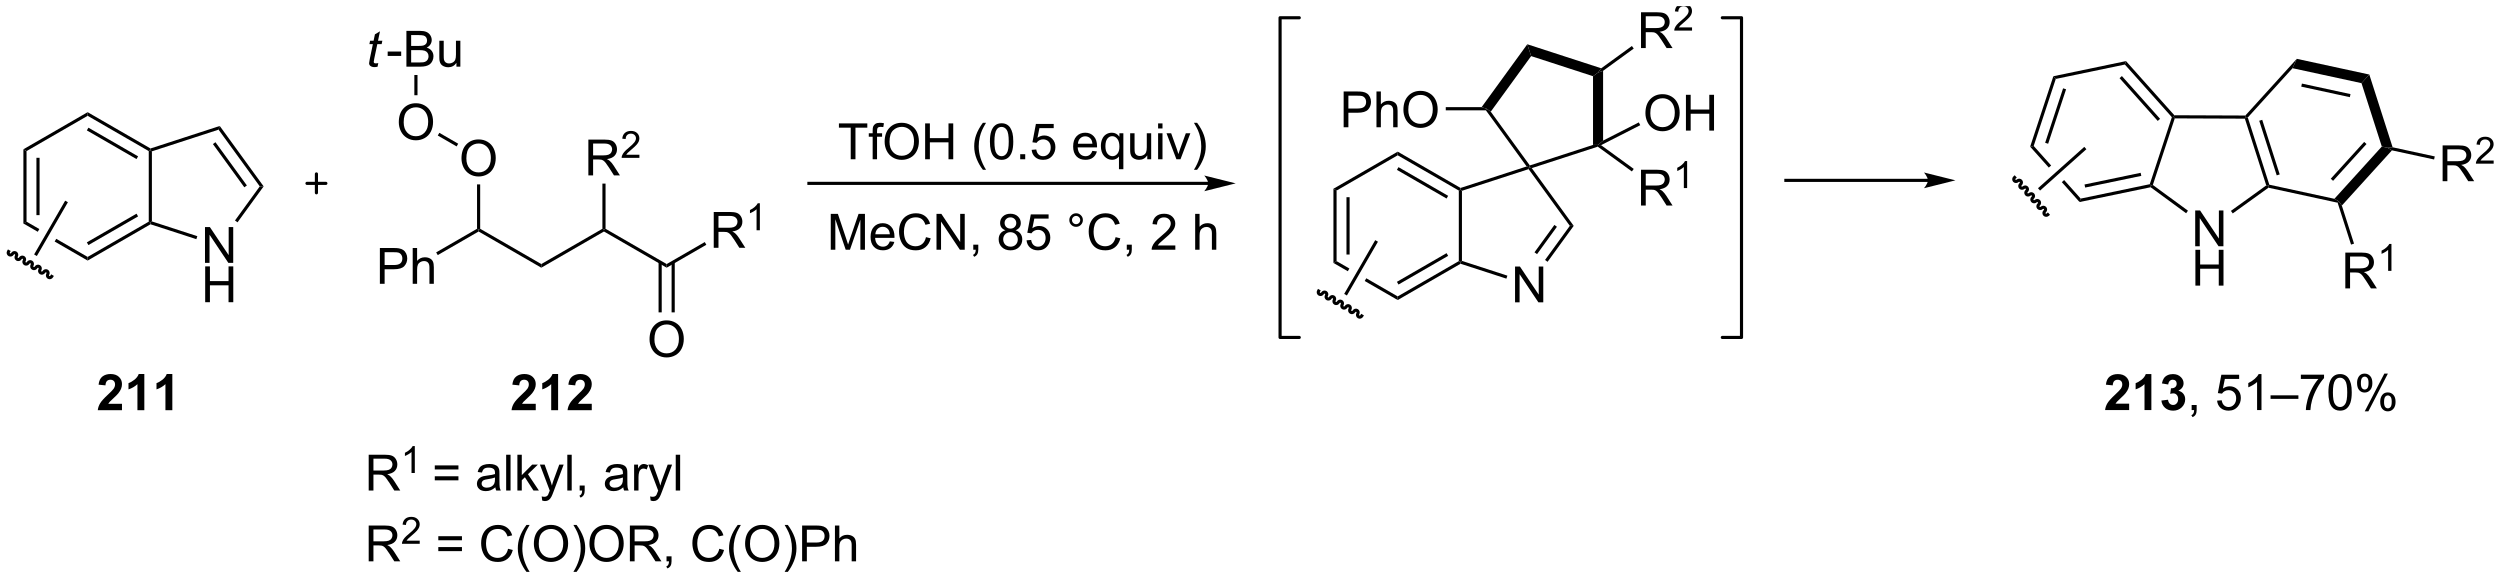 <?xml version="1.0" encoding="UTF-8"?>
<!DOCTYPE svg PUBLIC '-//W3C//DTD SVG 1.0//EN'
          'http://www.w3.org/TR/2001/REC-SVG-20010904/DTD/svg10.dtd'>
<svg stroke-dasharray="none" shape-rendering="auto" xmlns="http://www.w3.org/2000/svg" font-family="'Dialog'" text-rendering="auto" width="1024" fill-opacity="1" color-interpolation="auto" color-rendering="auto" preserveAspectRatio="xMidYMid meet" font-size="12px" viewBox="0 0 1024 237" fill="black" xmlns:xlink="http://www.w3.org/1999/xlink" stroke="black" image-rendering="auto" stroke-miterlimit="10" stroke-linecap="square" stroke-linejoin="miter" font-style="normal" stroke-width="1" height="237" stroke-dashoffset="0" font-weight="normal" stroke-opacity="1"
><!--Generated by the Batik Graphics2D SVG Generator--><defs id="genericDefs"
  /><g
  ><defs id="defs1"
    ><clipPath clipPathUnits="userSpaceOnUse" id="clipPath1"
      ><path d="M3.334 -1 L411.865 -1 L411.865 93.462 L3.334 93.462 L3.334 -1 Z"
      /></clipPath
      ><clipPath clipPathUnits="userSpaceOnUse" id="clipPath2"
      ><path d="M1.267 16.945 L1.267 107.809 L398.438 107.809 L398.438 16.945 Z"
      /></clipPath
    ></defs
    ><g transform="scale(2.506,2.506) translate(-3.334,1) matrix(1.029,0,0,1.029,2.031,-17.43)"
    ><path d="M4.982 39.693 L5.482 39.981 L5.482 51.193 L4.982 51.481 ZM7.052 41.032 L7.052 50.142 L7.552 50.142 L7.552 41.032 Z" stroke="none" clip-path="url(#clipPath2)"
    /></g
    ><g transform="matrix(2.578,0,0,2.578,-3.265,-41.183)"
    ><path d="M5.482 51.193 L4.982 51.481 L7.266 52.8 L7.266 52.8 L7.516 52.367 L7.516 52.367 L5.482 51.193 ZM10.201 53.917 L9.951 54.35 L9.951 54.35 L15.191 57.376 L15.191 56.798 L10.201 53.917 Z" stroke="none" clip-path="url(#clipPath2)"
    /></g
    ><g transform="matrix(2.578,0,0,2.578,-3.265,-41.183)"
    ><path d="M15.191 57.376 L15.191 56.798 L24.901 51.193 L25.151 51.337 L25.179 51.609 ZM15.316 54.913 L23.206 50.358 L22.956 49.925 L15.066 54.48 Z" stroke="none" clip-path="url(#clipPath2)"
    /></g
    ><g transform="matrix(2.578,0,0,2.578,-3.265,-41.183)"
    ><path d="M25.401 51.155 L25.151 51.337 L24.901 51.193 L24.901 39.981 L25.151 39.837 L25.401 40.019 Z" stroke="none" clip-path="url(#clipPath2)"
    /></g
    ><g transform="matrix(2.578,0,0,2.578,-3.265,-41.183)"
    ><path d="M25.179 39.565 L25.151 39.837 L24.901 39.981 L15.191 34.376 L15.191 33.798 ZM23.206 40.816 L15.316 36.261 L15.066 36.694 L22.956 41.249 Z" stroke="none" clip-path="url(#clipPath2)"
    /></g
    ><g transform="matrix(2.578,0,0,2.578,-3.265,-41.183)"
    ><path d="M15.191 33.798 L15.191 34.376 L5.482 39.981 L4.982 39.693 Z" stroke="none" clip-path="url(#clipPath2)"
    /></g
    ><g transform="matrix(2.578,0,0,2.578,-3.265,-41.183)"
    ><path d="M33.836 57.741 L33.836 52.05 L34.61 52.05 L37.599 56.517 L37.599 52.05 L38.321 52.05 L38.321 57.741 L37.547 57.741 L34.558 53.269 L34.558 57.741 L33.836 57.741 Z" stroke="none" clip-path="url(#clipPath2)"
    /></g
    ><g transform="matrix(2.578,0,0,2.578,-3.265,-41.183)"
    ><path d="M33.867 63.991 L33.867 58.3 L34.62 58.3 L34.62 60.637 L37.578 60.637 L37.578 58.3 L38.331 58.3 L38.331 63.991 L37.578 63.991 L37.578 61.307 L34.62 61.307 L34.62 63.991 L33.867 63.991 Z" stroke="none" clip-path="url(#clipPath2)"
    /></g
    ><g transform="matrix(2.578,0,0,2.578,-3.265,-41.183)"
    ><path d="M25.179 51.609 L25.151 51.337 L25.401 51.155 L32.617 53.5 L32.463 53.976 Z" stroke="none" clip-path="url(#clipPath2)"
    /></g
    ><g transform="matrix(2.578,0,0,2.578,-3.265,-41.183)"
    ><path d="M39.005 51.3 L38.601 51.007 L42.538 45.587 L43.156 45.587 Z" stroke="none" clip-path="url(#clipPath2)"
    /></g
    ><g transform="matrix(2.578,0,0,2.578,-3.265,-41.183)"
    ><path d="M43.156 45.587 L42.538 45.587 L35.992 36.577 L36.183 35.989 ZM40.491 45.44 L35.499 38.57 L35.095 38.864 L40.086 45.734 Z" stroke="none" clip-path="url(#clipPath2)"
    /></g
    ><g transform="matrix(2.578,0,0,2.578,-3.265,-41.183)"
    ><path d="M36.183 35.989 L35.992 36.577 L25.401 40.019 L25.151 39.837 L25.179 39.565 Z" stroke="none" clip-path="url(#clipPath2)"
    /></g
    ><g transform="matrix(2.578,0,0,2.578,-3.265,-41.183)"
    ><path d="M11.621 47.858 L12.054 48.108 L7.121 56.652 L6.688 56.402 Z" stroke="none" clip-path="url(#clipPath2)"
    /></g
    ><g stroke-width="0.5" transform="matrix(2.578,0,0,2.578,-3.265,-41.183)"
    ><path fill="none" d="M2.623 55.942 C2.519 56.121 2.575 56.347 2.747 56.447 C2.92 56.546 3.143 56.481 3.247 56.302 C3.35 56.123 3.574 56.058 3.746 56.157 C3.918 56.257 3.974 56.483 3.87 56.662 C3.767 56.842 3.822 57.068 3.994 57.167 C4.167 57.266 4.39 57.202 4.494 57.022 C4.597 56.843 4.821 56.778 4.993 56.877 C5.165 56.977 5.221 57.203 5.117 57.382 C5.014 57.562 5.069 57.788 5.242 57.887 C5.414 57.986 5.637 57.922 5.741 57.742 C5.844 57.563 6.068 57.498 6.24 57.597 C6.412 57.697 6.468 57.923 6.364 58.102 C6.261 58.282 6.316 58.508 6.489 58.607 C6.661 58.706 6.884 58.642 6.988 58.462 C7.091 58.283 7.315 58.218 7.487 58.317 C7.659 58.417 7.715 58.643 7.611 58.822 C7.508 59.002 7.564 59.227 7.736 59.327 C7.908 59.426 8.131 59.361 8.235 59.182 C8.338 59.003 8.562 58.938 8.734 59.037 C8.906 59.137 8.962 59.363 8.858 59.542 C8.755 59.721 8.81 59.947 8.983 60.047 C9.155 60.146 9.378 60.081 9.482 59.902" clip-path="url(#clipPath2)"
    /></g
    ><g stroke-width="0.5" transform="matrix(2.578,0,0,2.578,-3.265,-41.183)" stroke-linejoin="round" stroke-linecap="round"
    ><path fill="none" d="M50.041 45.108 L53.041 45.108 M51.541 43.608 L51.541 46.608" clip-path="url(#clipPath2)"
    /></g
    ><g transform="matrix(2.578,0,0,2.578,-3.265,-41.183)"
    ><path d="M61.623 61.068 L61.623 55.378 L63.771 55.378 Q64.338 55.378 64.636 55.432 Q65.055 55.502 65.337 55.699 Q65.622 55.893 65.795 56.247 Q65.969 56.599 65.969 57.023 Q65.969 57.748 65.505 58.253 Q65.045 58.755 63.836 58.755 L62.377 58.755 L62.377 61.068 L61.623 61.068 ZM62.377 58.082 L63.849 58.082 Q64.579 58.082 64.884 57.81 Q65.192 57.538 65.192 57.047 Q65.192 56.69 65.011 56.436 Q64.83 56.18 64.535 56.1 Q64.346 56.048 63.834 56.048 L62.377 56.048 L62.377 58.082 ZM66.838 61.068 L66.838 55.378 L67.537 55.378 L67.537 57.419 Q68.026 56.853 68.771 56.853 Q69.229 56.853 69.566 57.034 Q69.905 57.212 70.05 57.531 Q70.195 57.849 70.195 58.455 L70.195 61.068 L69.496 61.068 L69.496 58.455 Q69.496 57.932 69.268 57.694 Q69.043 57.453 68.626 57.453 Q68.316 57.453 68.041 57.616 Q67.77 57.777 67.653 58.053 Q67.537 58.328 67.537 58.812 L67.537 61.068 L66.838 61.068 Z" stroke="none" clip-path="url(#clipPath2)"
    /></g
    ><g transform="matrix(2.578,0,0,2.578,-3.265,-41.183)"
    ><path d="M70.816 56.506 L70.566 56.073 L77.059 52.324 L77.309 52.468 L77.309 52.757 Z" stroke="none" clip-path="url(#clipPath2)"
    /></g
    ><g transform="matrix(2.578,0,0,2.578,-3.265,-41.183)"
    ><path d="M77.309 52.757 L77.309 52.468 L77.559 52.324 L87.268 57.93 L87.268 58.507 Z" stroke="none" clip-path="url(#clipPath2)"
    /></g
    ><g transform="matrix(2.578,0,0,2.578,-3.265,-41.183)"
    ><path d="M87.268 58.507 L87.268 57.93 L96.978 52.324 L97.228 52.468 L97.228 52.757 Z" stroke="none" clip-path="url(#clipPath2)"
    /></g
    ><g transform="matrix(2.578,0,0,2.578,-3.265,-41.183)"
    ><path d="M97.228 52.757 L97.228 52.468 L97.478 52.324 L107.187 57.93 L107.187 58.507 Z" stroke="none" clip-path="url(#clipPath2)"
    /></g
    ><g transform="matrix(2.578,0,0,2.578,-3.265,-41.183)"
    ><path d="M114.667 55.343 L114.667 49.653 L117.19 49.653 Q117.951 49.653 118.347 49.805 Q118.743 49.958 118.978 50.346 Q119.216 50.734 119.216 51.205 Q119.216 51.811 118.823 52.228 Q118.432 52.642 117.612 52.753 Q117.912 52.898 118.067 53.038 Q118.396 53.34 118.691 53.793 L119.682 55.343 L118.735 55.343 L117.982 54.158 Q117.651 53.646 117.436 53.374 Q117.224 53.102 117.055 52.994 Q116.887 52.885 116.711 52.843 Q116.585 52.815 116.292 52.815 L115.42 52.815 L115.42 55.343 L114.667 55.343 ZM115.42 52.163 L117.037 52.163 Q117.555 52.163 117.845 52.057 Q118.137 51.951 118.287 51.715 Q118.44 51.48 118.44 51.205 Q118.44 50.802 118.145 50.543 Q117.853 50.282 117.221 50.282 L115.42 50.282 L115.42 52.163 Z" stroke="none" clip-path="url(#clipPath2)"
    /></g
    ><g transform="matrix(2.578,0,0,2.578,-3.265,-41.183)"
    ><path d="M121.995 52.561 L121.471 52.561 L121.471 49.221 Q121.281 49.401 120.974 49.582 Q120.668 49.762 120.423 49.853 L120.423 49.347 Q120.862 49.139 121.19 48.846 Q121.52 48.551 121.657 48.275 L121.995 48.275 L121.995 52.561 Z" stroke="none" clip-path="url(#clipPath2)"
    /></g
    ><g transform="matrix(2.578,0,0,2.578,-3.265,-41.183)"
    ><path d="M107.187 58.507 L107.187 57.93 L113.241 54.434 L113.491 54.867 Z" stroke="none" clip-path="url(#clipPath2)"
    /></g
    ><g transform="matrix(2.578,0,0,2.578,-3.265,-41.183)"
    ><path d="M104.467 69.897 Q104.467 68.479 105.228 67.679 Q105.989 66.877 107.192 66.877 Q107.979 66.877 108.61 67.254 Q109.244 67.63 109.575 68.303 Q109.909 68.975 109.909 69.829 Q109.909 70.696 109.56 71.38 Q109.21 72.063 108.569 72.415 Q107.93 72.767 107.187 72.767 Q106.385 72.767 105.751 72.379 Q105.119 71.988 104.793 71.317 Q104.467 70.645 104.467 69.897 ZM105.243 69.907 Q105.243 70.937 105.794 71.53 Q106.348 72.12 107.184 72.12 Q108.033 72.12 108.582 71.522 Q109.133 70.924 109.133 69.827 Q109.133 69.131 108.897 68.613 Q108.662 68.096 108.209 67.811 Q107.759 67.524 107.195 67.524 Q106.395 67.524 105.818 68.075 Q105.243 68.624 105.243 69.907 Z" stroke="none" clip-path="url(#clipPath2)"
    /></g
    ><g transform="matrix(2.578,0,0,2.578,-3.265,-41.183)"
    ><path d="M105.902 57.621 L105.902 65.605 L106.402 65.605 L106.402 57.621 ZM107.972 57.621 L107.972 65.605 L108.472 65.605 L108.472 57.621 Z" stroke="none" clip-path="url(#clipPath2)"
    /></g
    ><g transform="matrix(2.578,0,0,2.578,-3.265,-41.183)"
    ><path d="M94.748 43.843 L94.748 38.153 L97.272 38.153 Q98.032 38.153 98.428 38.305 Q98.824 38.458 99.06 38.846 Q99.298 39.234 99.298 39.705 Q99.298 40.311 98.904 40.728 Q98.514 41.142 97.693 41.253 Q97.993 41.398 98.149 41.538 Q98.477 41.84 98.772 42.293 L99.764 43.843 L98.816 43.843 L98.063 42.658 Q97.732 42.146 97.517 41.874 Q97.305 41.602 97.137 41.494 Q96.969 41.385 96.793 41.343 Q96.666 41.315 96.374 41.315 L95.501 41.315 L95.501 43.843 L94.748 43.843 ZM95.501 40.663 L97.119 40.663 Q97.636 40.663 97.926 40.557 Q98.219 40.451 98.369 40.215 Q98.521 39.98 98.521 39.705 Q98.521 39.302 98.226 39.043 Q97.934 38.782 97.302 38.782 L95.501 38.782 L95.501 40.663 Z" stroke="none" clip-path="url(#clipPath2)"
    /></g
    ><g transform="matrix(2.578,0,0,2.578,-3.265,-41.183)"
    ><path d="M102.857 40.556 L102.857 41.061 L100.035 41.061 Q100.029 40.871 100.097 40.696 Q100.204 40.409 100.44 40.129 Q100.679 39.85 101.127 39.483 Q101.822 38.912 102.067 38.578 Q102.311 38.245 102.311 37.948 Q102.311 37.637 102.088 37.424 Q101.867 37.208 101.508 37.208 Q101.129 37.208 100.902 37.435 Q100.675 37.662 100.673 38.064 L100.134 38.01 Q100.19 37.406 100.551 37.092 Q100.912 36.775 101.519 36.775 Q102.135 36.775 102.492 37.117 Q102.851 37.457 102.851 37.959 Q102.851 38.215 102.746 38.464 Q102.641 38.71 102.397 38.984 Q102.154 39.258 101.589 39.735 Q101.118 40.131 100.984 40.273 Q100.85 40.415 100.763 40.556 L102.857 40.556 Z" stroke="none" clip-path="url(#clipPath2)"
    /></g
    ><g transform="matrix(2.578,0,0,2.578,-3.265,-41.183)"
    ><path d="M97.478 52.324 L97.228 52.468 L96.978 52.324 L96.978 45.143 L97.478 45.143 Z" stroke="none" clip-path="url(#clipPath2)"
    /></g
    ><g transform="matrix(2.578,0,0,2.578,-3.265,-41.183)"
    ><path d="M74.589 41.147 Q74.589 39.729 75.35 38.929 Q76.111 38.127 77.314 38.127 Q78.101 38.127 78.732 38.505 Q79.366 38.88 79.698 39.553 Q80.031 40.225 80.031 41.08 Q80.031 41.946 79.682 42.63 Q79.333 43.313 78.691 43.665 Q78.052 44.017 77.309 44.017 Q76.507 44.017 75.873 43.629 Q75.241 43.238 74.915 42.568 Q74.589 41.895 74.589 41.147 ZM75.365 41.157 Q75.365 42.187 75.917 42.78 Q76.47 43.37 77.306 43.37 Q78.155 43.37 78.704 42.772 Q79.255 42.174 79.255 41.077 Q79.255 40.381 79.019 39.863 Q78.784 39.346 78.331 39.061 Q77.881 38.774 77.317 38.774 Q76.517 38.774 75.94 39.325 Q75.365 39.873 75.365 41.157 Z" stroke="none" clip-path="url(#clipPath2)"
    /></g
    ><g transform="matrix(2.578,0,0,2.578,-3.265,-41.183)"
    ><path d="M77.559 52.324 L77.309 52.468 L77.059 52.324 L77.059 45.27 L77.559 45.27 Z" stroke="none" clip-path="url(#clipPath2)"
    /></g
    ><g transform="matrix(2.578,0,0,2.578,-3.265,-41.183)"
    ><path d="M64.63 35.397 Q64.63 33.979 65.391 33.179 Q66.151 32.377 67.355 32.377 Q68.142 32.377 68.773 32.755 Q69.407 33.13 69.738 33.803 Q70.072 34.475 70.072 35.33 Q70.072 36.196 69.723 36.88 Q69.373 37.563 68.732 37.915 Q68.092 38.267 67.35 38.267 Q66.547 38.267 65.913 37.879 Q65.282 37.488 64.956 36.818 Q64.63 36.145 64.63 35.397 ZM65.406 35.407 Q65.406 36.437 65.957 37.03 Q66.511 37.62 67.347 37.62 Q68.196 37.62 68.745 37.022 Q69.296 36.424 69.296 35.327 Q69.296 34.631 69.06 34.113 Q68.825 33.596 68.372 33.311 Q67.922 33.024 67.357 33.024 Q66.558 33.024 65.981 33.575 Q65.406 34.123 65.406 35.407 Z" stroke="none" clip-path="url(#clipPath2)"
    /></g
    ><g transform="matrix(2.578,0,0,2.578,-3.265,-41.183)"
    ><path d="M74.066 38.807 L73.816 39.24 L70.821 37.511 L71.071 37.078 Z" stroke="none" clip-path="url(#clipPath2)"
    /></g
    ><g transform="matrix(2.578,0,0,2.578,-3.265,-41.183)"
    ><path d="M61.37 25.997 L61.253 26.574 Q60.999 26.638 60.764 26.638 Q60.345 26.638 60.096 26.431 Q59.91 26.276 59.91 26.009 Q59.91 25.872 60.011 25.383 L60.51 22.989 L59.956 22.989 L60.068 22.446 L60.624 22.446 L60.836 21.431 L61.641 20.948 L61.325 22.446 L62.016 22.446 L61.9 22.989 L61.214 22.989 L60.735 25.267 Q60.648 25.701 60.648 25.787 Q60.648 25.911 60.717 25.978 Q60.79 26.043 60.953 26.043 Q61.186 26.043 61.37 25.997 Z" stroke="none" clip-path="url(#clipPath2)"
    /></g
    ><g transform="matrix(2.578,0,0,2.578,-3.265,-41.183)"
    ><path d="M62.862 24.86 L62.862 24.157 L65.007 24.157 L65.007 24.86 L62.862 24.86 ZM65.838 26.568 L65.838 20.878 L67.973 20.878 Q68.625 20.878 69.018 21.051 Q69.414 21.222 69.637 21.581 Q69.859 21.941 69.859 22.332 Q69.859 22.697 69.66 23.02 Q69.463 23.341 69.065 23.541 Q69.58 23.691 69.857 24.056 Q70.136 24.421 70.136 24.917 Q70.136 25.318 69.965 25.663 Q69.797 26.004 69.549 26.191 Q69.3 26.377 68.925 26.473 Q68.552 26.568 68.009 26.568 L65.838 26.568 ZM66.591 23.269 L67.823 23.269 Q68.322 23.269 68.54 23.202 Q68.827 23.116 68.972 22.919 Q69.119 22.72 69.119 22.423 Q69.119 22.138 68.982 21.923 Q68.847 21.708 68.594 21.628 Q68.343 21.548 67.729 21.548 L66.591 21.548 L66.591 23.269 ZM66.591 25.895 L68.009 25.895 Q68.374 25.895 68.521 25.87 Q68.78 25.823 68.954 25.714 Q69.129 25.606 69.241 25.399 Q69.355 25.189 69.355 24.917 Q69.355 24.599 69.192 24.366 Q69.029 24.131 68.739 24.035 Q68.451 23.939 67.908 23.939 L66.591 23.939 L66.591 25.895 ZM73.785 26.568 L73.785 25.963 Q73.304 26.662 72.476 26.662 Q72.111 26.662 71.795 26.522 Q71.479 26.382 71.324 26.17 Q71.171 25.958 71.109 25.652 Q71.068 25.445 71.068 25 L71.068 22.446 L71.766 22.446 L71.766 24.731 Q71.766 25.28 71.808 25.468 Q71.875 25.745 72.087 25.903 Q72.302 26.059 72.615 26.059 Q72.931 26.059 73.205 25.898 Q73.482 25.738 73.596 25.461 Q73.71 25.181 73.71 24.653 L73.71 22.446 L74.409 22.446 L74.409 26.568 L73.785 26.568 Z" stroke="none" clip-path="url(#clipPath2)"
    /></g
    ><g transform="matrix(2.578,0,0,2.578,-3.265,-41.183)"
    ><path d="M67.6 31.105 L67.1 31.105 L67.1 27.89 L67.6 27.89 Z" stroke="none" clip-path="url(#clipPath2)"
    /></g
    ><g transform="matrix(2.578,0,0,2.578,-3.265,-41.183)"
    ><path d="M193.223 44.858 L129.791 44.858 L129.541 44.858 L129.541 45.358 L129.791 45.358 L193.223 45.358 L193.473 45.358 L193.473 44.858 L193.223 44.858 ZM197.598 45.108 L192.598 43.858 C192.598 43.858 193.223 44.561 193.223 45.108 C193.223 45.655 192.598 46.358 192.598 46.358 Z" stroke="none" clip-path="url(#clipPath2)"
    /></g
    ><g transform="matrix(2.578,0,0,2.578,-3.265,-41.183)"
    ><path d="M136.432 41.275 L136.432 36.254 L134.556 36.254 L134.556 35.584 L139.067 35.584 L139.067 36.254 L137.185 36.254 L137.185 41.275 L136.432 41.275 ZM139.917 41.275 L139.917 37.695 L139.301 37.695 L139.301 37.152 L139.917 37.152 L139.917 36.712 Q139.917 36.298 139.992 36.096 Q140.093 35.824 140.346 35.656 Q140.6 35.485 141.058 35.485 Q141.353 35.485 141.71 35.555 L141.607 36.166 Q141.389 36.127 141.195 36.127 Q140.877 36.127 140.745 36.264 Q140.613 36.399 140.613 36.772 L140.613 37.152 L141.415 37.152 L141.415 37.695 L140.613 37.695 L140.613 41.275 L139.917 41.275 ZM141.82 38.503 Q141.82 37.085 142.581 36.285 Q143.342 35.483 144.545 35.483 Q145.332 35.483 145.964 35.861 Q146.598 36.236 146.929 36.909 Q147.263 37.582 147.263 38.436 Q147.263 39.303 146.913 39.986 Q146.564 40.669 145.922 41.021 Q145.283 41.373 144.54 41.373 Q143.738 41.373 143.104 40.985 Q142.472 40.594 142.146 39.924 Q141.82 39.251 141.82 38.503 ZM142.597 38.513 Q142.597 39.543 143.148 40.136 Q143.702 40.726 144.538 40.726 Q145.386 40.726 145.935 40.128 Q146.486 39.53 146.486 38.433 Q146.486 37.737 146.251 37.219 Q146.015 36.702 145.562 36.417 Q145.112 36.13 144.548 36.13 Q143.748 36.13 143.171 36.681 Q142.597 37.23 142.597 38.513 ZM148.255 41.275 L148.255 35.584 L149.008 35.584 L149.008 37.921 L151.966 37.921 L151.966 35.584 L152.719 35.584 L152.719 41.275 L151.966 41.275 L151.966 38.591 L149.008 38.591 L149.008 41.275 L148.255 41.275 ZM157.429 42.949 Q156.85 42.219 156.448 41.241 Q156.05 40.26 156.05 39.212 Q156.05 38.288 156.35 37.442 Q156.699 36.461 157.429 35.485 L157.929 35.485 Q157.46 36.293 157.308 36.64 Q157.072 37.175 156.935 37.758 Q156.769 38.482 156.769 39.217 Q156.769 41.083 157.929 42.949 L157.429 42.949 ZM158.547 38.467 Q158.547 37.457 158.754 36.844 Q158.961 36.228 159.37 35.894 Q159.782 35.56 160.403 35.56 Q160.861 35.56 161.205 35.744 Q161.552 35.928 161.777 36.277 Q162.002 36.624 162.129 37.123 Q162.258 37.62 162.258 38.467 Q162.258 39.468 162.051 40.084 Q161.847 40.7 161.435 41.036 Q161.026 41.373 160.403 41.373 Q159.58 41.373 159.109 40.78 Q158.547 40.071 158.547 38.467 ZM159.264 38.467 Q159.264 39.869 159.593 40.333 Q159.921 40.796 160.403 40.796 Q160.884 40.796 161.21 40.33 Q161.539 39.864 161.539 38.467 Q161.539 37.061 161.21 36.601 Q160.884 36.138 160.395 36.138 Q159.914 36.138 159.626 36.546 Q159.264 37.067 159.264 38.467 ZM163.359 41.275 L163.359 40.477 L164.156 40.477 L164.156 41.275 L163.359 41.275 ZM165.177 39.784 L165.91 39.722 Q165.993 40.258 166.287 40.527 Q166.585 40.796 167.004 40.796 Q167.509 40.796 167.858 40.415 Q168.208 40.035 168.208 39.406 Q168.208 38.808 167.871 38.464 Q167.537 38.117 166.994 38.117 Q166.655 38.117 166.383 38.273 Q166.112 38.425 165.956 38.669 L165.302 38.583 L165.853 35.661 L168.681 35.661 L168.681 36.329 L166.412 36.329 L166.104 37.858 Q166.616 37.501 167.18 37.501 Q167.926 37.501 168.438 38.019 Q168.951 38.534 168.951 39.344 Q168.951 40.118 168.5 40.679 Q167.952 41.373 167.004 41.373 Q166.228 41.373 165.736 40.938 Q165.247 40.501 165.177 39.784 ZM174.822 39.947 L175.544 40.035 Q175.374 40.669 174.91 41.018 Q174.45 41.368 173.733 41.368 Q172.827 41.368 172.297 40.811 Q171.769 40.252 171.769 39.248 Q171.769 38.208 172.304 37.633 Q172.84 37.059 173.694 37.059 Q174.52 37.059 175.042 37.623 Q175.568 38.185 175.568 39.204 Q175.568 39.266 175.565 39.391 L172.491 39.391 Q172.53 40.071 172.874 40.433 Q173.22 40.793 173.736 40.793 Q174.121 40.793 174.393 40.591 Q174.665 40.389 174.822 39.947 ZM172.53 38.816 L174.83 38.816 Q174.784 38.296 174.566 38.037 Q174.232 37.633 173.702 37.633 Q173.22 37.633 172.892 37.957 Q172.563 38.278 172.53 38.816 ZM179.05 42.856 L179.05 40.835 Q178.887 41.065 178.594 41.218 Q178.302 41.368 177.971 41.368 Q177.238 41.368 176.708 40.783 Q176.177 40.195 176.177 39.173 Q176.177 38.552 176.392 38.06 Q176.609 37.566 177.018 37.312 Q177.427 37.059 177.916 37.059 Q178.682 37.059 179.12 37.703 L179.12 37.152 L179.749 37.152 L179.749 42.856 L179.05 42.856 ZM176.897 39.202 Q176.897 39.996 177.23 40.395 Q177.564 40.793 178.03 40.793 Q178.475 40.793 178.796 40.415 Q179.12 40.035 179.12 39.264 Q179.12 38.441 178.781 38.027 Q178.442 37.61 177.983 37.61 Q177.528 37.61 177.212 37.996 Q176.897 38.381 176.897 39.202 ZM183.546 41.275 L183.546 40.669 Q183.065 41.368 182.237 41.368 Q181.872 41.368 181.556 41.228 Q181.24 41.088 181.085 40.876 Q180.932 40.664 180.87 40.358 Q180.829 40.151 180.829 39.706 L180.829 37.152 L181.528 37.152 L181.528 39.437 Q181.528 39.986 181.569 40.175 Q181.636 40.452 181.849 40.609 Q182.063 40.765 182.376 40.765 Q182.692 40.765 182.966 40.604 Q183.243 40.444 183.357 40.167 Q183.471 39.887 183.471 39.359 L183.471 37.152 L184.17 37.152 L184.17 41.275 L183.546 41.275 ZM185.268 36.386 L185.268 35.584 L185.967 35.584 L185.967 36.386 L185.268 36.386 ZM185.268 41.275 L185.268 37.152 L185.967 37.152 L185.967 41.275 L185.268 41.275 ZM188.176 41.275 L186.608 37.152 L187.345 37.152 L188.23 39.621 Q188.375 40.019 188.494 40.452 Q188.587 40.126 188.756 39.667 L189.672 37.152 L190.389 37.152 L188.828 41.275 L188.176 41.275 ZM191.465 42.949 L190.963 42.949 Q192.125 41.083 192.125 39.217 Q192.125 38.487 191.957 37.768 Q191.825 37.186 191.589 36.65 Q191.437 36.301 190.963 35.485 L191.465 35.485 Q192.195 36.461 192.544 37.442 Q192.842 38.288 192.842 39.212 Q192.842 40.26 192.441 41.241 Q192.04 42.219 191.465 42.949 Z" stroke="none" clip-path="url(#clipPath2)"
    /></g
    ><g transform="matrix(2.578,0,0,2.578,-3.265,-41.183)"
    ><path d="M133.26 55.65 L133.26 49.959 L134.393 49.959 L135.742 53.988 Q135.928 54.55 136.013 54.829 Q136.109 54.519 136.316 53.918 L137.677 49.959 L138.692 49.959 L138.692 55.65 L137.965 55.65 L137.965 50.885 L136.311 55.65 L135.633 55.65 L133.987 50.805 L133.987 55.65 L133.26 55.65 ZM142.638 54.322 L143.36 54.41 Q143.19 55.044 142.726 55.393 Q142.266 55.743 141.549 55.743 Q140.643 55.743 140.113 55.186 Q139.585 54.627 139.585 53.623 Q139.585 52.583 140.12 52.008 Q140.656 51.434 141.51 51.434 Q142.336 51.434 142.858 51.998 Q143.384 52.56 143.384 53.579 Q143.384 53.641 143.381 53.766 L140.307 53.766 Q140.345 54.446 140.69 54.808 Q141.036 55.168 141.551 55.168 Q141.937 55.168 142.209 54.966 Q142.481 54.764 142.638 54.322 ZM140.345 53.191 L142.646 53.191 Q142.6 52.671 142.382 52.412 Q142.048 52.008 141.518 52.008 Q141.036 52.008 140.708 52.332 Q140.379 52.653 140.345 53.191 ZM148.387 53.654 L149.14 53.843 Q148.905 54.772 148.289 55.261 Q147.673 55.748 146.785 55.748 Q145.864 55.748 145.287 55.373 Q144.713 54.997 144.41 54.288 Q144.11 53.577 144.11 52.761 Q144.11 51.871 144.449 51.211 Q144.79 50.549 145.417 50.205 Q146.043 49.86 146.796 49.86 Q147.65 49.86 148.232 50.295 Q148.814 50.73 149.045 51.519 L148.302 51.693 Q148.105 51.072 147.727 50.789 Q147.352 50.505 146.78 50.505 Q146.125 50.505 145.683 50.821 Q145.243 51.134 145.065 51.664 Q144.886 52.195 144.886 52.756 Q144.886 53.483 145.098 54.024 Q145.31 54.565 145.756 54.834 Q146.203 55.101 146.723 55.101 Q147.355 55.101 147.792 54.736 Q148.232 54.371 148.387 53.654 ZM150.06 55.65 L150.06 49.959 L150.834 49.959 L153.823 54.425 L153.823 49.959 L154.545 49.959 L154.545 55.65 L153.772 55.65 L150.782 51.178 L150.782 55.65 L150.06 55.65 ZM155.903 55.65 L155.903 54.852 L156.7 54.852 L156.7 55.65 Q156.7 56.089 156.544 56.359 Q156.389 56.628 156.05 56.775 L155.856 56.478 Q156.079 56.379 156.182 56.19 Q156.288 56.004 156.298 55.65 L155.903 55.65 ZM161.019 52.562 Q160.584 52.404 160.375 52.109 Q160.165 51.814 160.165 51.403 Q160.165 50.782 160.61 50.36 Q161.058 49.935 161.8 49.935 Q162.546 49.935 162.999 50.368 Q163.454 50.8 163.454 51.421 Q163.454 51.817 163.244 52.112 Q163.037 52.404 162.616 52.562 Q163.138 52.733 163.413 53.113 Q163.687 53.494 163.687 54.022 Q163.687 54.752 163.169 55.251 Q162.654 55.748 161.811 55.748 Q160.97 55.748 160.452 55.248 Q159.937 54.749 159.937 54.004 Q159.937 53.447 160.217 53.075 Q160.499 52.699 161.019 52.562 ZM160.879 51.38 Q160.879 51.783 161.138 52.039 Q161.399 52.296 161.816 52.296 Q162.22 52.296 162.476 52.042 Q162.735 51.786 162.735 51.418 Q162.735 51.033 162.468 50.771 Q162.204 50.51 161.808 50.51 Q161.407 50.51 161.143 50.766 Q160.879 51.022 160.879 51.38 ZM160.654 54.006 Q160.654 54.306 160.796 54.586 Q160.939 54.865 161.218 55.018 Q161.498 55.171 161.819 55.171 Q162.321 55.171 162.647 54.85 Q162.973 54.526 162.973 54.029 Q162.973 53.525 162.636 53.196 Q162.3 52.865 161.795 52.865 Q161.304 52.865 160.977 53.191 Q160.654 53.517 160.654 54.006 ZM164.366 54.159 L165.099 54.097 Q165.181 54.633 165.476 54.902 Q165.774 55.171 166.193 55.171 Q166.698 55.171 167.047 54.79 Q167.397 54.41 167.397 53.781 Q167.397 53.183 167.06 52.839 Q166.726 52.492 166.183 52.492 Q165.844 52.492 165.572 52.648 Q165.3 52.8 165.145 53.044 L164.49 52.958 L165.042 50.036 L167.87 50.036 L167.87 50.704 L165.601 50.704 L165.293 52.233 Q165.805 51.876 166.369 51.876 Q167.115 51.876 167.627 52.394 Q168.139 52.909 168.139 53.719 Q168.139 54.493 167.689 55.054 Q167.141 55.748 166.193 55.748 Q165.417 55.748 164.925 55.313 Q164.436 54.876 164.366 54.159 ZM171.162 50.937 Q171.162 50.489 171.478 50.176 Q171.796 49.86 172.239 49.86 Q172.689 49.86 173.002 50.176 Q173.318 50.489 173.318 50.937 Q173.318 51.382 173 51.7 Q172.684 52.016 172.239 52.016 Q171.796 52.016 171.478 51.703 Q171.162 51.387 171.162 50.937 ZM171.587 50.937 Q171.587 51.209 171.778 51.4 Q171.97 51.592 172.241 51.592 Q172.51 51.592 172.702 51.4 Q172.893 51.209 172.893 50.937 Q172.893 50.665 172.702 50.474 Q172.51 50.28 172.241 50.28 Q171.97 50.28 171.778 50.474 Q171.587 50.665 171.587 50.937 ZM178.518 53.654 L179.271 53.843 Q179.036 54.772 178.42 55.261 Q177.804 55.748 176.916 55.748 Q175.995 55.748 175.418 55.373 Q174.843 54.997 174.541 54.288 Q174.24 53.577 174.24 52.761 Q174.24 51.871 174.579 51.211 Q174.921 50.549 175.547 50.205 Q176.173 49.86 176.927 49.86 Q177.781 49.86 178.363 50.295 Q178.945 50.73 179.175 51.519 L178.433 51.693 Q178.236 51.072 177.858 50.789 Q177.483 50.505 176.911 50.505 Q176.256 50.505 175.814 50.821 Q175.374 51.134 175.195 51.664 Q175.017 52.195 175.017 52.756 Q175.017 53.483 175.229 54.024 Q175.441 54.565 175.886 54.834 Q176.334 55.101 176.854 55.101 Q177.486 55.101 177.923 54.736 Q178.363 54.371 178.518 53.654 ZM180.292 55.65 L180.292 54.852 L181.089 54.852 L181.089 55.65 Q181.089 56.089 180.934 56.359 Q180.779 56.628 180.44 56.775 L180.246 56.478 Q180.468 56.379 180.572 56.19 Q180.678 56.004 180.688 55.65 L180.292 55.65 ZM188.007 54.977 L188.007 55.65 L184.244 55.65 Q184.236 55.396 184.327 55.163 Q184.469 54.78 184.785 54.407 Q185.103 54.035 185.701 53.545 Q186.627 52.785 186.953 52.34 Q187.28 51.895 187.28 51.498 Q187.28 51.084 186.982 50.8 Q186.687 50.513 186.208 50.513 Q185.703 50.513 185.401 50.815 Q185.098 51.118 185.095 51.654 L184.376 51.581 Q184.451 50.776 184.932 50.357 Q185.414 49.935 186.224 49.935 Q187.044 49.935 187.52 50.391 Q187.999 50.844 187.999 51.514 Q187.999 51.856 187.859 52.187 Q187.719 52.516 187.393 52.88 Q187.07 53.245 186.317 53.882 Q185.688 54.41 185.509 54.599 Q185.331 54.788 185.214 54.977 L188.007 54.977 ZM191.159 55.65 L191.159 49.959 L191.857 49.959 L191.857 52.001 Q192.346 51.434 193.092 51.434 Q193.55 51.434 193.886 51.615 Q194.225 51.794 194.37 52.112 Q194.515 52.43 194.515 53.036 L194.515 55.65 L193.816 55.65 L193.816 53.036 Q193.816 52.513 193.589 52.275 Q193.364 52.034 192.947 52.034 Q192.636 52.034 192.362 52.197 Q192.09 52.358 191.974 52.635 Q191.857 52.909 191.857 53.393 L191.857 55.65 L191.159 55.65 Z" stroke="none" clip-path="url(#clipPath2)"
    /></g
    ><g transform="matrix(2.578,0,0,2.578,-3.265,-41.183)"
    ><path d="M213.127 45.964 L213.627 46.252 L213.627 57.464 L213.127 57.752 ZM215.197 47.303 L215.197 56.413 L215.697 56.413 L215.697 47.303 Z" stroke="none" clip-path="url(#clipPath2)"
    /></g
    ><g transform="matrix(2.578,0,0,2.578,-3.265,-41.183)"
    ><path d="M213.627 57.464 L213.127 57.752 L215.411 59.071 L215.661 58.638 L215.661 58.638 L213.627 57.464 ZM218.346 60.188 L218.096 60.621 L223.337 63.647 L223.337 63.069 L218.346 60.188 Z" stroke="none" clip-path="url(#clipPath2)"
    /></g
    ><g transform="matrix(2.578,0,0,2.578,-3.265,-41.183)"
    ><path d="M223.337 63.647 L223.337 63.069 L233.046 57.464 L233.296 57.608 L233.324 57.88 ZM223.462 61.184 L231.351 56.629 L231.101 56.196 L223.212 60.751 Z" stroke="none" clip-path="url(#clipPath2)"
    /></g
    ><g transform="matrix(2.578,0,0,2.578,-3.265,-41.183)"
    ><path d="M233.546 57.426 L233.296 57.608 L233.046 57.464 L233.046 46.252 L233.296 46.108 L233.546 46.289 Z" stroke="none" clip-path="url(#clipPath2)"
    /></g
    ><g transform="matrix(2.578,0,0,2.578,-3.265,-41.183)"
    ><path d="M233.324 45.836 L233.296 46.108 L233.046 46.252 L223.337 40.647 L223.337 40.069 ZM231.351 47.087 L223.462 42.532 L223.212 42.965 L231.101 47.52 Z" stroke="none" clip-path="url(#clipPath2)"
    /></g
    ><g transform="matrix(2.578,0,0,2.578,-3.265,-41.183)"
    ><path d="M223.337 40.069 L223.337 40.647 L213.627 46.252 L213.127 45.964 Z" stroke="none" clip-path="url(#clipPath2)"
    /></g
    ><g transform="matrix(2.578,0,0,2.578,-3.265,-41.183)"
    ><path d="M241.982 64.012 L241.982 58.321 L242.755 58.321 L245.744 62.788 L245.744 58.321 L246.466 58.321 L246.466 64.012 L245.692 64.012 L242.703 59.54 L242.703 64.012 L241.982 64.012 Z" stroke="none" clip-path="url(#clipPath2)"
    /></g
    ><g transform="matrix(2.578,0,0,2.578,-3.265,-41.183)"
    ><path d="M233.324 57.88 L233.296 57.608 L233.546 57.426 L240.763 59.771 L240.608 60.247 Z" stroke="none" clip-path="url(#clipPath2)"
    /></g
    ><g transform="matrix(2.578,0,0,2.578,-3.265,-41.183)"
    ><path d="M247.15 57.571 L246.746 57.278 L250.684 51.858 L251.302 51.858 ZM245.476 56.355 L248.636 52.005 L248.232 51.711 L245.071 56.061 Z" stroke="none" clip-path="url(#clipPath2)"
    /></g
    ><g transform="matrix(2.578,0,0,2.578,-3.265,-41.183)"
    ><path d="M251.302 51.858 L250.684 51.858 L244.137 42.848 L244.233 42.554 L244.637 42.686 Z" stroke="none" clip-path="url(#clipPath2)"
    /></g
    ><g transform="matrix(2.578,0,0,2.578,-3.265,-41.183)"
    ><path d="M243.828 42.423 L244.233 42.554 L244.137 42.848 L233.546 46.289 L233.296 46.108 L233.324 45.836 Z" stroke="none" clip-path="url(#clipPath2)"
    /></g
    ><g transform="matrix(2.578,0,0,2.578,-3.265,-41.183)"
    ><path d="M219.766 54.129 L220.199 54.379 L215.266 62.923 L214.833 62.673 Z" stroke="none" clip-path="url(#clipPath2)"
    /></g
    ><g stroke-width="0.5" transform="matrix(2.578,0,0,2.578,-3.265,-41.183)"
    ><path fill="none" d="M210.768 62.213 C210.665 62.392 210.72 62.618 210.893 62.718 C211.065 62.817 211.288 62.752 211.392 62.573 C211.495 62.394 211.719 62.329 211.891 62.428 C212.063 62.528 212.119 62.754 212.015 62.933 C211.912 63.112 211.967 63.338 212.14 63.438 C212.312 63.537 212.535 63.472 212.639 63.293 C212.742 63.114 212.966 63.049 213.138 63.148 C213.31 63.248 213.366 63.474 213.262 63.653 C213.159 63.832 213.214 64.058 213.387 64.158 C213.559 64.257 213.782 64.192 213.886 64.013 C213.989 63.834 214.213 63.769 214.385 63.868 C214.557 63.968 214.613 64.194 214.51 64.373 C214.406 64.552 214.462 64.778 214.634 64.878 C214.806 64.977 215.03 64.912 215.133 64.733 C215.237 64.554 215.46 64.489 215.632 64.588 C215.804 64.688 215.86 64.914 215.757 65.093 C215.653 65.272 215.709 65.498 215.881 65.598 C216.053 65.697 216.277 65.632 216.38 65.453 C216.484 65.274 216.707 65.209 216.879 65.308 C217.052 65.408 217.107 65.634 217.004 65.813 C216.9 65.992 216.956 66.218 217.128 66.318 C217.3 66.417 217.524 66.352 217.627 66.173" clip-path="url(#clipPath2)"
    /></g
    ><g transform="matrix(2.578,0,0,2.578,-3.265,-41.183)"
    ><path d="M244.637 42.686 L244.233 42.554 L244.328 42.26 L254.37 38.998 L255.17 39.001 L255.126 39.278 Z" stroke="none" clip-path="url(#clipPath2)"
    /></g
    ><g transform="matrix(2.578,0,0,2.578,-3.265,-41.183)"
    ><path d="M255.97 38.312 L255.17 39.001 L254.37 38.998 L254.37 28.082 L255.17 27.5 L255.97 27.228 Z" stroke="none" clip-path="url(#clipPath2)"
    /></g
    ><g transform="matrix(2.578,0,0,2.578,-3.265,-41.183)"
    ><path d="M255.676 26.824 L255.17 27.5 L254.37 28.082 L244.538 24.887 L243.927 23.006 Z" stroke="none" clip-path="url(#clipPath2)"
    /></g
    ><g transform="matrix(2.578,0,0,2.578,-3.265,-41.183)"
    ><path d="M243.927 23.006 L244.538 24.887 L238.122 33.718 L237.473 33.251 L236.666 33.001 Z" stroke="none" clip-path="url(#clipPath2)"
    /></g
    ><g transform="matrix(2.578,0,0,2.578,-3.265,-41.183)"
    ><path d="M237.346 33.501 L237.473 33.251 L238.122 33.718 L244.328 42.26 L244.233 42.554 L243.828 42.423 Z" stroke="none" clip-path="url(#clipPath2)"
    /></g
    ><g transform="matrix(2.578,0,0,2.578,-3.265,-41.183)"
    ><path d="M261.995 48.635 L261.995 42.944 L264.518 42.944 Q265.279 42.944 265.675 43.097 Q266.07 43.25 266.306 43.638 Q266.544 44.026 266.544 44.497 Q266.544 45.102 266.151 45.519 Q265.76 45.933 264.94 46.044 Q265.24 46.189 265.395 46.329 Q265.724 46.632 266.019 47.085 L267.01 48.635 L266.063 48.635 L265.31 47.45 Q264.978 46.937 264.764 46.666 Q264.551 46.394 264.383 46.285 Q264.215 46.176 264.039 46.135 Q263.912 46.107 263.62 46.107 L262.748 46.107 L262.748 48.635 L261.995 48.635 ZM262.748 45.455 L264.365 45.455 Q264.883 45.455 265.173 45.348 Q265.465 45.242 265.615 45.007 Q265.768 44.771 265.768 44.497 Q265.768 44.093 265.473 43.834 Q265.18 43.573 264.549 43.573 L262.748 43.573 L262.748 45.455 Z" stroke="none" clip-path="url(#clipPath2)"
    /></g
    ><g transform="matrix(2.578,0,0,2.578,-3.265,-41.183)"
    ><path d="M269.323 45.852 L268.799 45.852 L268.799 42.512 Q268.609 42.693 268.302 42.873 Q267.995 43.054 267.751 43.145 L267.751 42.638 Q268.19 42.431 268.517 42.138 Q268.847 41.843 268.985 41.567 L269.323 41.567 L269.323 45.852 Z" stroke="none" clip-path="url(#clipPath2)"
    /></g
    ><g transform="matrix(2.578,0,0,2.578,-3.265,-41.183)"
    ><path d="M255.126 39.278 L255.17 39.001 L255.647 39.038 L260.84 42.811 L260.546 43.216 Z" stroke="none" clip-path="url(#clipPath2)"
    /></g
    ><g transform="matrix(2.578,0,0,2.578,-3.265,-41.183)"
    ><path d="M262.697 33.958 Q262.697 32.54 263.458 31.74 Q264.219 30.938 265.422 30.938 Q266.209 30.938 266.84 31.316 Q267.474 31.691 267.805 32.364 Q268.139 33.037 268.139 33.891 Q268.139 34.758 267.79 35.441 Q267.44 36.124 266.799 36.476 Q266.159 36.828 265.417 36.828 Q264.614 36.828 263.98 36.44 Q263.349 36.049 263.023 35.379 Q262.697 34.706 262.697 33.958 ZM263.473 33.968 Q263.473 34.998 264.024 35.591 Q264.578 36.181 265.414 36.181 Q266.263 36.181 266.812 35.583 Q267.363 34.985 267.363 33.888 Q267.363 33.192 267.127 32.674 Q266.892 32.157 266.439 31.872 Q265.989 31.585 265.424 31.585 Q264.625 31.585 264.048 32.136 Q263.473 32.685 263.473 33.968 ZM269.132 36.73 L269.132 31.039 L269.885 31.039 L269.885 33.376 L272.843 33.376 L272.843 31.039 L273.596 31.039 L273.596 36.73 L272.843 36.73 L272.843 34.046 L269.885 34.046 L269.885 36.73 L269.132 36.73 Z" stroke="none" clip-path="url(#clipPath2)"
    /></g
    ><g transform="matrix(2.578,0,0,2.578,-3.265,-41.183)"
    ><path d="M255.647 39.038 L255.17 39.001 L255.97 38.312 L261.645 35.421 L261.872 35.866 Z" stroke="none" clip-path="url(#clipPath2)"
    /></g
    ><g transform="matrix(2.578,0,0,2.578,-3.265,-41.183)"
    ><path d="M214.749 36.2 L214.749 30.51 L216.897 30.51 Q217.464 30.51 217.761 30.564 Q218.181 30.634 218.463 30.831 Q218.747 31.025 218.921 31.379 Q219.094 31.731 219.094 32.156 Q219.094 32.88 218.631 33.385 Q218.17 33.887 216.962 33.887 L215.502 33.887 L215.502 36.2 L214.749 36.2 ZM215.502 33.214 L216.975 33.214 Q217.704 33.214 218.01 32.942 Q218.318 32.671 218.318 32.179 Q218.318 31.822 218.137 31.568 Q217.956 31.312 217.661 31.232 Q217.472 31.18 216.959 31.18 L215.502 31.18 L215.502 33.214 ZM219.964 36.2 L219.964 30.51 L220.662 30.51 L220.662 32.552 Q221.152 31.985 221.897 31.985 Q222.355 31.985 222.691 32.166 Q223.03 32.344 223.175 32.663 Q223.32 32.981 223.32 33.587 L223.32 36.2 L222.621 36.2 L222.621 33.587 Q222.621 33.064 222.394 32.826 Q222.169 32.585 221.752 32.585 Q221.441 32.585 221.167 32.748 Q220.895 32.909 220.779 33.186 Q220.662 33.46 220.662 33.944 L220.662 36.2 L219.964 36.2 ZM224.245 33.429 Q224.245 32.011 225.006 31.211 Q225.767 30.409 226.97 30.409 Q227.757 30.409 228.389 30.787 Q229.023 31.162 229.354 31.835 Q229.688 32.508 229.688 33.362 Q229.688 34.228 229.338 34.912 Q228.989 35.595 228.347 35.947 Q227.708 36.299 226.965 36.299 Q226.163 36.299 225.529 35.911 Q224.898 35.52 224.571 34.85 Q224.245 34.177 224.245 33.429 ZM225.022 33.439 Q225.022 34.469 225.573 35.062 Q226.127 35.652 226.963 35.652 Q227.811 35.652 228.36 35.054 Q228.911 34.456 228.911 33.359 Q228.911 32.663 228.676 32.145 Q228.44 31.628 227.988 31.343 Q227.537 31.056 226.973 31.056 Q226.173 31.056 225.596 31.607 Q225.022 32.156 225.022 33.439 Z" stroke="none" clip-path="url(#clipPath2)"
    /></g
    ><g transform="matrix(2.578,0,0,2.578,-3.265,-41.183)"
    ><path d="M236.666 33.001 L237.473 33.251 L237.346 33.501 L230.974 33.501 L230.974 33.001 Z" stroke="none" clip-path="url(#clipPath2)"
    /></g
    ><g transform="matrix(2.578,0,0,2.578,-3.265,-41.183)"
    ><path d="M261.995 23.616 L261.995 17.925 L264.518 17.925 Q265.279 17.925 265.675 18.078 Q266.07 18.23 266.306 18.619 Q266.544 19.007 266.544 19.478 Q266.544 20.083 266.151 20.5 Q265.76 20.914 264.94 21.025 Q265.24 21.17 265.395 21.31 Q265.724 21.613 266.019 22.066 L267.01 23.616 L266.063 23.616 L265.31 22.431 Q264.978 21.918 264.764 21.646 Q264.551 21.375 264.383 21.266 Q264.215 21.157 264.039 21.116 Q263.912 21.087 263.62 21.087 L262.748 21.087 L262.748 23.616 L261.995 23.616 ZM262.748 20.435 L264.365 20.435 Q264.883 20.435 265.173 20.329 Q265.465 20.223 265.615 19.988 Q265.768 19.752 265.768 19.478 Q265.768 19.074 265.473 18.815 Q265.18 18.554 264.549 18.554 L262.748 18.554 L262.748 20.435 Z" stroke="none" clip-path="url(#clipPath2)"
    /></g
    ><g transform="matrix(2.578,0,0,2.578,-3.265,-41.183)"
    ><path d="M270.103 20.329 L270.103 20.833 L267.281 20.833 Q267.275 20.643 267.343 20.468 Q267.45 20.181 267.687 19.902 Q267.925 19.622 268.374 19.255 Q269.069 18.685 269.313 18.351 Q269.558 18.017 269.558 17.72 Q269.558 17.41 269.335 17.196 Q269.113 16.981 268.754 16.981 Q268.376 16.981 268.149 17.208 Q267.922 17.435 267.92 17.837 L267.38 17.782 Q267.436 17.179 267.797 16.864 Q268.158 16.548 268.766 16.548 Q269.381 16.548 269.738 16.89 Q270.097 17.229 270.097 17.732 Q270.097 17.988 269.993 18.236 Q269.888 18.483 269.643 18.757 Q269.401 19.03 268.836 19.508 Q268.364 19.904 268.23 20.045 Q268.096 20.187 268.009 20.329 L270.103 20.329 Z" stroke="none" clip-path="url(#clipPath2)"
    /></g
    ><g transform="matrix(2.578,0,0,2.578,-3.265,-41.183)"
    ><path d="M255.97 27.228 L255.17 27.5 L255.676 26.824 L260.546 23.285 L260.84 23.69 Z" stroke="none" clip-path="url(#clipPath2)"
    /></g
    ><g stroke-width="0.5" transform="matrix(2.578,0,0,2.578,-3.265,-41.183)" stroke-linejoin="round" stroke-linecap="round"
    ><path fill="none" d="M274.914 69.587 L277.962 69.587 L277.962 18.795 L274.914 18.795" clip-path="url(#clipPath2)"
    /></g
    ><g stroke-width="0.5" transform="matrix(2.578,0,0,2.578,-3.265,-41.183)" stroke-linejoin="round" stroke-linecap="round"
    ><path fill="none" d="M207.696 18.795 L204.649 18.795 L204.649 69.587 L207.696 69.587" clip-path="url(#clipPath2)"
    /></g
    ><g transform="matrix(2.578,0,0,2.578,-3.265,-41.183)"
    ><path d="M307.577 44.379 L285.012 44.379 L284.762 44.379 L284.762 44.879 L285.012 44.879 L307.577 44.879 L307.827 44.879 L307.827 44.379 L307.577 44.379 ZM311.952 44.629 L306.952 43.379 C306.952 43.379 307.577 44.082 307.577 44.629 C307.577 45.176 306.952 45.879 306.952 45.879 Z" stroke="none" clip-path="url(#clipPath2)"
    /></g
    ><g transform="matrix(2.578,0,0,2.578,-3.265,-41.183)"
    ><path d="M327.51 28.086 L327.894 28.516 L324.386 39.165 L323.821 39.282 ZM329.057 30.006 L326.206 38.658 L326.681 38.814 L329.532 30.162 Z" stroke="none" clip-path="url(#clipPath2)"
    /></g
    ><g transform="matrix(2.578,0,0,2.578,-3.265,-41.183)"
    ><path d="M324.386 39.165 L323.821 39.282 L326.786 42.602 L327.159 42.269 L324.386 39.165 ZM329.224 44.581 L328.851 44.914 L331.673 48.075 L331.854 47.527 L329.224 44.581 Z" stroke="none" clip-path="url(#clipPath2)"
    /></g
    ><g transform="matrix(2.578,0,0,2.578,-3.265,-41.183)"
    ><path d="M331.673 48.075 L331.854 47.527 L342.83 45.241 L343.022 45.456 L342.964 45.724 ZM332.562 45.776 L341.481 43.918 L341.379 43.429 L332.461 45.286 Z" stroke="none" clip-path="url(#clipPath2)"
    /></g
    ><g transform="matrix(2.578,0,0,2.578,-3.265,-41.183)"
    ><path d="M343.316 45.362 L343.022 45.456 L342.83 45.241 L346.338 34.593 L346.62 34.534 L346.801 34.784 Z" stroke="none" clip-path="url(#clipPath2)"
    /></g
    ><g transform="matrix(2.578,0,0,2.578,-3.265,-41.183)"
    ><path d="M346.733 34.284 L346.62 34.534 L346.338 34.593 L338.87 26.23 L339.051 25.682 ZM344.467 34.855 L338.399 28.06 L338.026 28.393 L344.094 35.188 Z" stroke="none" clip-path="url(#clipPath2)"
    /></g
    ><g transform="matrix(2.578,0,0,2.578,-3.265,-41.183)"
    ><path d="M339.051 25.682 L338.87 26.23 L327.894 28.516 L327.51 28.086 Z" stroke="none" clip-path="url(#clipPath2)"
    /></g
    ><g transform="matrix(2.578,0,0,2.578,-3.265,-41.183)"
    ><path d="M350.047 55.104 L350.047 49.413 L350.82 49.413 L353.809 53.88 L353.809 49.413 L354.531 49.413 L354.531 55.104 L353.758 55.104 L350.769 50.632 L350.769 55.104 L350.047 55.104 Z" stroke="none" clip-path="url(#clipPath2)"
    /></g
    ><g transform="matrix(2.578,0,0,2.578,-3.265,-41.183)"
    ><path d="M350.078 61.354 L350.078 55.663 L350.831 55.663 L350.831 58 L353.789 58 L353.789 55.663 L354.542 55.663 L354.542 61.354 L353.789 61.354 L353.789 58.67 L350.831 58.67 L350.831 61.354 L350.078 61.354 Z" stroke="none" clip-path="url(#clipPath2)"
    /></g
    ><g transform="matrix(2.578,0,0,2.578,-3.265,-41.183)"
    ><path d="M342.964 45.724 L343.022 45.456 L343.316 45.362 L348.898 49.452 L348.603 49.856 Z" stroke="none" clip-path="url(#clipPath2)"
    /></g
    ><g transform="matrix(2.578,0,0,2.578,-3.265,-41.183)"
    ><path d="M356.012 49.886 L355.72 49.481 L361.336 45.436 L361.629 45.532 L361.685 45.8 Z" stroke="none" clip-path="url(#clipPath2)"
    /></g
    ><g transform="matrix(2.578,0,0,2.578,-3.265,-41.183)"
    ><path d="M361.823 45.319 L361.629 45.532 L361.336 45.436 L357.938 34.83 L358.12 34.581 L358.402 34.642 ZM363.474 43.686 L360.694 35.011 L360.218 35.163 L362.998 43.839 Z" stroke="none" clip-path="url(#clipPath2)"
    /></g
    ><g transform="matrix(2.578,0,0,2.578,-3.265,-41.183)"
    ><path d="M358.01 34.33 L358.12 34.581 L357.938 34.83 L346.801 34.784 L346.62 34.534 L346.733 34.284 Z" stroke="none" clip-path="url(#clipPath2)"
    /></g
    ><g transform="matrix(2.578,0,0,2.578,-3.265,-41.183)"
    ><path d="M361.685 45.8 L361.629 45.532 L361.823 45.319 L372.159 47.56 L372.868 47.969 L372.674 48.183 Z" stroke="none" clip-path="url(#clipPath2)"
    /></g
    ><g transform="matrix(2.578,0,0,2.578,-3.265,-41.183)"
    ><path d="M373.344 48.635 L372.868 47.969 L372.159 47.56 L379.695 39.259 L380.598 39.455 L381.307 39.864 ZM371.954 44.706 L377.262 38.859 L376.892 38.523 L371.584 44.37 Z" stroke="none" clip-path="url(#clipPath2)"
    /></g
    ><g transform="matrix(2.578,0,0,2.578,-3.265,-41.183)"
    ><path d="M381.413 39.375 L380.598 39.455 L379.695 39.259 L376.468 29.187 L377.71 27.819 Z" stroke="none" clip-path="url(#clipPath2)"
    /></g
    ><g transform="matrix(2.578,0,0,2.578,-3.265,-41.183)"
    ><path d="M377.71 27.819 L376.468 29.187 L365.511 26.811 L366.189 25.321 ZM374.72 30.926 L367.002 29.253 L366.897 29.741 L374.615 31.415 Z" stroke="none" clip-path="url(#clipPath2)"
    /></g
    ><g transform="matrix(2.578,0,0,2.578,-3.265,-41.183)"
    ><path d="M366.189 25.321 L365.511 26.811 L358.402 34.642 L358.12 34.581 L358.01 34.33 Z" stroke="none" clip-path="url(#clipPath2)"
    /></g
    ><g transform="matrix(2.578,0,0,2.578,-3.265,-41.183)"
    ><path d="M332.424 39.31 L332.757 39.683 L325.399 46.254 L325.066 45.881 Z" stroke="none" clip-path="url(#clipPath2)"
    /></g
    ><g stroke-width="0.5" transform="matrix(2.578,0,0,2.578,-3.265,-41.183)"
    ><path fill="none" d="M321.348 44.173 C321.194 44.311 321.176 44.543 321.308 44.692 C321.441 44.84 321.673 44.848 321.828 44.71 C321.982 44.572 322.215 44.581 322.347 44.729 C322.48 44.877 322.462 45.109 322.307 45.247 C322.153 45.385 322.135 45.617 322.267 45.766 C322.4 45.914 322.632 45.922 322.787 45.785 C322.942 45.647 323.174 45.655 323.307 45.803 C323.439 45.952 323.421 46.184 323.267 46.322 C323.112 46.459 323.094 46.691 323.227 46.84 C323.359 46.988 323.592 46.996 323.746 46.858 C323.901 46.721 324.133 46.729 324.266 46.877 C324.398 47.026 324.38 47.258 324.226 47.396 C324.071 47.533 324.053 47.766 324.186 47.914 C324.318 48.062 324.551 48.071 324.705 47.933 C324.86 47.795 325.092 47.803 325.225 47.951 C325.357 48.1 325.339 48.332 325.185 48.47 C325.03 48.608 325.012 48.84 325.145 48.988 C325.277 49.136 325.51 49.145 325.664 49.007 C325.819 48.869 326.051 48.877 326.184 49.025 C326.316 49.174 326.298 49.406 326.144 49.544 C325.99 49.682 325.972 49.914 326.104 50.062 C326.237 50.21 326.469 50.219 326.624 50.081" clip-path="url(#clipPath2)"
    /></g
    ><g transform="matrix(2.578,0,0,2.578,-3.265,-41.183)"
    ><path d="M373.898 61.796 L373.898 56.105 L376.421 56.105 Q377.182 56.105 377.578 56.258 Q377.974 56.41 378.209 56.799 Q378.447 57.187 378.447 57.658 Q378.447 58.263 378.054 58.68 Q377.663 59.094 376.843 59.205 Q377.143 59.35 377.298 59.49 Q377.627 59.793 377.922 60.246 L378.913 61.796 L377.966 61.796 L377.213 60.611 Q376.882 60.098 376.667 59.826 Q376.455 59.555 376.286 59.446 Q376.118 59.337 375.942 59.296 Q375.815 59.267 375.523 59.267 L374.651 59.267 L374.651 61.796 L373.898 61.796 ZM374.651 58.615 L376.268 58.615 Q376.786 58.615 377.076 58.509 Q377.368 58.403 377.518 58.168 Q377.671 57.932 377.671 57.658 Q377.671 57.254 377.376 56.995 Q377.084 56.734 376.452 56.734 L374.651 56.734 L374.651 58.615 Z" stroke="none" clip-path="url(#clipPath2)"
    /></g
    ><g transform="matrix(2.578,0,0,2.578,-3.265,-41.183)"
    ><path d="M381.226 59.013 L380.702 59.013 L380.702 55.673 Q380.512 55.853 380.205 56.034 Q379.899 56.215 379.654 56.306 L379.654 55.799 Q380.093 55.592 380.421 55.298 Q380.751 55.003 380.889 54.728 L381.226 54.728 L381.226 59.013 Z" stroke="none" clip-path="url(#clipPath2)"
    /></g
    ><g transform="matrix(2.578,0,0,2.578,-3.265,-41.183)"
    ><path d="M372.674 48.183 L372.868 47.969 L373.344 48.635 L375.282 54.685 L374.806 54.838 Z" stroke="none" clip-path="url(#clipPath2)"
    /></g
    ><g transform="matrix(2.578,0,0,2.578,-3.265,-41.183)"
    ><path d="M389.358 44.767 L389.358 39.076 L391.881 39.076 Q392.642 39.076 393.038 39.228 Q393.433 39.381 393.669 39.769 Q393.907 40.158 393.907 40.629 Q393.907 41.234 393.514 41.651 Q393.123 42.065 392.303 42.176 Q392.603 42.321 392.758 42.461 Q393.087 42.764 393.382 43.217 L394.373 44.767 L393.426 44.767 L392.673 43.581 Q392.341 43.069 392.127 42.797 Q391.914 42.526 391.746 42.417 Q391.578 42.308 391.402 42.267 Q391.275 42.238 390.983 42.238 L390.111 42.238 L390.111 44.767 L389.358 44.767 ZM390.111 41.586 L391.728 41.586 Q392.246 41.586 392.536 41.48 Q392.828 41.374 392.978 41.138 Q393.131 40.903 393.131 40.629 Q393.131 40.225 392.836 39.966 Q392.543 39.705 391.912 39.705 L390.111 39.705 L390.111 41.586 Z" stroke="none" clip-path="url(#clipPath2)"
    /></g
    ><g transform="matrix(2.578,0,0,2.578,-3.265,-41.183)"
    ><path d="M397.466 41.48 L397.466 41.984 L394.644 41.984 Q394.638 41.794 394.706 41.619 Q394.813 41.332 395.05 41.053 Q395.288 40.773 395.737 40.406 Q396.432 39.836 396.676 39.502 Q396.921 39.168 396.921 38.871 Q396.921 38.56 396.697 38.347 Q396.476 38.131 396.117 38.131 Q395.739 38.131 395.512 38.358 Q395.284 38.586 395.283 38.987 L394.743 38.933 Q394.799 38.329 395.16 38.015 Q395.521 37.699 396.129 37.699 Q396.744 37.699 397.101 38.04 Q397.46 38.38 397.46 38.883 Q397.46 39.139 397.356 39.387 Q397.251 39.634 397.006 39.907 Q396.764 40.181 396.199 40.658 Q395.727 41.054 395.593 41.196 Q395.459 41.338 395.372 41.48 L397.466 41.48 Z" stroke="none" clip-path="url(#clipPath2)"
    /></g
    ><g transform="matrix(2.578,0,0,2.578,-3.265,-41.183)"
    ><path d="M381.307 39.864 L380.598 39.455 L381.413 39.375 L388.109 40.828 L388.003 41.316 Z" stroke="none" clip-path="url(#clipPath2)"
    /></g
    ><g transform="matrix(2.578,0,0,2.578,-3.265,-41.183)"
    ><path d="M59.846 93.912 L59.846 88.221 L62.369 88.221 Q63.13 88.221 63.526 88.374 Q63.922 88.527 64.157 88.915 Q64.395 89.303 64.395 89.774 Q64.395 90.38 64.002 90.796 Q63.611 91.21 62.791 91.322 Q63.091 91.466 63.246 91.606 Q63.575 91.909 63.87 92.362 L64.861 93.912 L63.914 93.912 L63.161 92.727 Q62.83 92.214 62.615 91.943 Q62.403 91.671 62.235 91.562 Q62.066 91.454 61.89 91.412 Q61.764 91.384 61.471 91.384 L60.599 91.384 L60.599 93.912 L59.846 93.912 ZM60.599 90.732 L62.217 90.732 Q62.734 90.732 63.024 90.626 Q63.316 90.519 63.466 90.284 Q63.619 90.048 63.619 89.774 Q63.619 89.37 63.324 89.112 Q63.032 88.85 62.4 88.85 L60.599 88.85 L60.599 90.732 Z" stroke="none" clip-path="url(#clipPath2)"
    /></g
    ><g transform="matrix(2.578,0,0,2.578,-3.265,-41.183)"
    ><path d="M67.174 91.13 L66.65 91.13 L66.65 87.789 Q66.46 87.97 66.153 88.15 Q65.847 88.331 65.602 88.422 L65.602 87.915 Q66.041 87.708 66.369 87.415 Q66.699 87.12 66.837 86.844 L67.174 86.844 L67.174 91.13 Z" stroke="none" clip-path="url(#clipPath2)"
    /></g
    ><g transform="matrix(2.578,0,0,2.578,-3.265,-41.183)"
    ><path d="M74.104 90.566 L70.346 90.566 L70.346 89.914 L74.104 89.914 L74.104 90.566 ZM74.104 92.292 L70.346 92.292 L70.346 91.64 L74.104 91.64 L74.104 92.292 ZM79.969 93.402 Q79.581 93.734 79.221 93.871 Q78.864 94.005 78.453 94.005 Q77.772 94.005 77.407 93.674 Q77.042 93.34 77.042 92.825 Q77.042 92.522 77.18 92.271 Q77.319 92.02 77.542 91.87 Q77.764 91.718 78.044 91.64 Q78.251 91.586 78.665 91.536 Q79.511 91.436 79.912 91.296 Q79.915 91.151 79.915 91.112 Q79.915 90.685 79.718 90.512 Q79.449 90.273 78.921 90.273 Q78.43 90.273 78.194 90.447 Q77.959 90.62 77.847 91.058 L77.164 90.965 Q77.257 90.527 77.469 90.258 Q77.684 89.986 78.088 89.841 Q78.492 89.696 79.022 89.696 Q79.55 89.696 79.879 89.821 Q80.21 89.945 80.365 90.134 Q80.52 90.32 80.583 90.607 Q80.619 90.786 80.619 91.252 L80.619 92.183 Q80.619 93.159 80.663 93.418 Q80.707 93.674 80.839 93.912 L80.109 93.912 Q80 93.695 79.969 93.402 ZM79.912 91.842 Q79.532 91.997 78.771 92.106 Q78.339 92.168 78.16 92.246 Q77.982 92.323 77.883 92.473 Q77.788 92.623 77.788 92.805 Q77.788 93.084 78 93.27 Q78.212 93.457 78.618 93.457 Q79.022 93.457 79.335 93.281 Q79.651 93.105 79.799 92.797 Q79.912 92.561 79.912 92.098 L79.912 91.842 ZM81.686 93.912 L81.686 88.221 L82.385 88.221 L82.385 93.912 L81.686 93.912 ZM83.471 93.912 L83.471 88.221 L84.169 88.221 L84.169 91.466 L85.823 89.79 L86.729 89.79 L85.153 91.319 L86.887 93.912 L86.025 93.912 L84.664 91.803 L84.169 92.277 L84.169 93.912 L83.471 93.912 ZM87.412 95.501 L87.334 94.844 Q87.562 94.906 87.733 94.906 Q87.966 94.906 88.106 94.828 Q88.245 94.751 88.336 94.611 Q88.401 94.507 88.548 94.091 Q88.569 94.034 88.61 93.92 L87.047 89.79 L87.8 89.79 L88.657 92.176 Q88.825 92.631 88.957 93.131 Q89.076 92.649 89.244 92.191 L90.124 89.79 L90.823 89.79 L89.255 93.982 Q89.004 94.663 88.864 94.919 Q88.678 95.263 88.437 95.423 Q88.196 95.587 87.862 95.587 Q87.66 95.587 87.412 95.501 ZM91.403 93.912 L91.403 88.221 L92.101 88.221 L92.101 93.912 L91.403 93.912 ZM93.365 93.912 L93.365 93.115 L94.163 93.115 L94.163 93.912 Q94.163 94.352 94.007 94.621 Q93.852 94.89 93.513 95.038 L93.319 94.74 Q93.541 94.642 93.645 94.453 Q93.751 94.267 93.761 93.912 L93.365 93.912 ZM100.291 93.402 Q99.903 93.734 99.543 93.871 Q99.186 94.005 98.774 94.005 Q98.094 94.005 97.729 93.674 Q97.364 93.34 97.364 92.825 Q97.364 92.522 97.501 92.271 Q97.641 92.02 97.863 91.87 Q98.086 91.718 98.365 91.64 Q98.572 91.586 98.986 91.536 Q99.833 91.436 100.234 91.296 Q100.236 91.151 100.236 91.112 Q100.236 90.685 100.04 90.512 Q99.77 90.273 99.243 90.273 Q98.751 90.273 98.515 90.447 Q98.28 90.62 98.169 91.058 L97.485 90.965 Q97.579 90.527 97.791 90.258 Q98.006 89.986 98.409 89.841 Q98.813 89.696 99.344 89.696 Q99.871 89.696 100.2 89.821 Q100.531 89.945 100.687 90.134 Q100.842 90.32 100.904 90.607 Q100.94 90.786 100.94 91.252 L100.94 92.183 Q100.94 93.159 100.984 93.418 Q101.028 93.674 101.16 93.912 L100.43 93.912 Q100.322 93.695 100.291 93.402 ZM100.234 91.842 Q99.853 91.997 99.093 92.106 Q98.66 92.168 98.482 92.246 Q98.303 92.323 98.205 92.473 Q98.109 92.623 98.109 92.805 Q98.109 93.084 98.321 93.27 Q98.534 93.457 98.94 93.457 Q99.344 93.457 99.657 93.281 Q99.972 93.105 100.12 92.797 Q100.234 92.561 100.234 92.098 L100.234 91.842 ZM102.016 93.912 L102.016 89.79 L102.644 89.79 L102.644 90.413 Q102.885 89.976 103.087 89.836 Q103.291 89.696 103.537 89.696 Q103.889 89.696 104.254 89.922 L104.013 90.569 Q103.757 90.418 103.501 90.418 Q103.273 90.418 103.09 90.556 Q102.908 90.693 102.831 90.939 Q102.714 91.311 102.714 91.754 L102.714 93.912 L102.016 93.912 ZM104.64 95.501 L104.562 94.844 Q104.79 94.906 104.961 94.906 Q105.194 94.906 105.333 94.828 Q105.473 94.751 105.564 94.611 Q105.628 94.507 105.776 94.091 Q105.796 94.034 105.838 93.92 L104.275 89.79 L105.028 89.79 L105.884 92.176 Q106.053 92.631 106.185 93.131 Q106.304 92.649 106.472 92.191 L107.352 89.79 L108.05 89.79 L106.482 93.982 Q106.231 94.663 106.091 94.919 Q105.905 95.263 105.665 95.423 Q105.424 95.587 105.09 95.587 Q104.888 95.587 104.64 95.501 ZM108.63 93.912 L108.63 88.221 L109.329 88.221 L109.329 93.912 L108.63 93.912 Z" stroke="none" clip-path="url(#clipPath2)"
    /></g
    ><g transform="matrix(2.578,0,0,2.578,-3.265,-41.183)"
    ><path d="M59.846 105.162 L59.846 99.471 L62.369 99.471 Q63.13 99.471 63.526 99.624 Q63.922 99.777 64.157 100.165 Q64.395 100.553 64.395 101.024 Q64.395 101.63 64.002 102.046 Q63.611 102.46 62.791 102.572 Q63.091 102.716 63.246 102.856 Q63.575 103.159 63.87 103.612 L64.861 105.162 L63.914 105.162 L63.161 103.977 Q62.83 103.464 62.615 103.193 Q62.403 102.921 62.235 102.812 Q62.066 102.704 61.89 102.662 Q61.764 102.634 61.471 102.634 L60.599 102.634 L60.599 105.162 L59.846 105.162 ZM60.599 101.982 L62.217 101.982 Q62.734 101.982 63.024 101.876 Q63.316 101.769 63.466 101.534 Q63.619 101.298 63.619 101.024 Q63.619 100.62 63.324 100.362 Q63.032 100.1 62.4 100.1 L60.599 100.1 L60.599 101.982 Z" stroke="none" clip-path="url(#clipPath2)"
    /></g
    ><g transform="matrix(2.578,0,0,2.578,-3.265,-41.183)"
    ><path d="M67.954 101.875 L67.954 102.38 L65.132 102.38 Q65.127 102.189 65.195 102.015 Q65.301 101.728 65.538 101.448 Q65.777 101.168 66.225 100.802 Q66.92 100.231 67.165 99.897 Q67.409 99.563 67.409 99.266 Q67.409 98.956 67.186 98.742 Q66.965 98.527 66.606 98.527 Q66.227 98.527 66 98.754 Q65.773 98.981 65.771 99.383 L65.231 99.329 Q65.288 98.725 65.649 98.41 Q66.01 98.094 66.617 98.094 Q67.233 98.094 67.59 98.436 Q67.949 98.775 67.949 99.278 Q67.949 99.534 67.844 99.783 Q67.739 100.029 67.495 100.303 Q67.252 100.576 66.687 101.054 Q66.215 101.45 66.082 101.592 Q65.948 101.733 65.86 101.875 L67.954 101.875 Z" stroke="none" clip-path="url(#clipPath2)"
    /></g
    ><g transform="matrix(2.578,0,0,2.578,-3.265,-41.183)"
    ><path d="M74.663 101.816 L70.905 101.816 L70.905 101.164 L74.663 101.164 L74.663 101.816 ZM74.663 103.542 L70.905 103.542 L70.905 102.89 L74.663 102.89 L74.663 103.542 ZM81.988 103.167 L82.741 103.356 Q82.506 104.285 81.89 104.774 Q81.274 105.26 80.386 105.26 Q79.465 105.26 78.888 104.885 Q78.313 104.51 78.01 103.801 Q77.71 103.089 77.71 102.274 Q77.71 101.384 78.049 100.724 Q78.391 100.061 79.017 99.717 Q79.643 99.373 80.397 99.373 Q81.251 99.373 81.833 99.808 Q82.415 100.243 82.645 101.032 L81.903 101.205 Q81.706 100.584 81.328 100.302 Q80.953 100.017 80.381 100.017 Q79.726 100.017 79.284 100.333 Q78.844 100.646 78.665 101.177 Q78.487 101.707 78.487 102.269 Q78.487 102.996 78.699 103.537 Q78.911 104.078 79.356 104.347 Q79.804 104.614 80.324 104.614 Q80.956 104.614 81.393 104.249 Q81.833 103.884 81.988 103.167 ZM84.916 106.837 Q84.337 106.107 83.935 105.129 Q83.537 104.148 83.537 103.1 Q83.537 102.176 83.837 101.329 Q84.186 100.349 84.916 99.373 L85.416 99.373 Q84.947 100.18 84.795 100.527 Q84.559 101.063 84.422 101.645 Q84.256 102.37 84.256 103.105 Q84.256 104.971 85.416 106.837 L84.916 106.837 ZM86.088 102.391 Q86.088 100.972 86.849 100.173 Q87.61 99.37 88.814 99.37 Q89.6 99.37 90.232 99.748 Q90.866 100.124 91.197 100.796 Q91.531 101.469 91.531 102.323 Q91.531 103.19 91.181 103.873 Q90.832 104.556 90.19 104.909 Q89.551 105.26 88.808 105.26 Q88.006 105.26 87.372 104.872 Q86.741 104.481 86.415 103.811 Q86.088 103.138 86.088 102.391 ZM86.865 102.401 Q86.865 103.431 87.416 104.023 Q87.97 104.614 88.806 104.614 Q89.655 104.614 90.203 104.016 Q90.754 103.418 90.754 102.321 Q90.754 101.624 90.519 101.107 Q90.284 100.589 89.831 100.305 Q89.38 100.017 88.816 100.017 Q88.016 100.017 87.439 100.569 Q86.865 101.117 86.865 102.401 ZM92.87 106.837 L92.368 106.837 Q93.53 104.971 93.53 103.105 Q93.53 102.375 93.362 101.656 Q93.23 101.073 92.994 100.537 Q92.842 100.188 92.368 99.373 L92.87 99.373 Q93.6 100.349 93.949 101.329 Q94.247 102.176 94.247 103.1 Q94.247 104.148 93.846 105.129 Q93.445 106.107 92.87 106.837 ZM94.92 102.391 Q94.92 100.972 95.681 100.173 Q96.441 99.37 97.645 99.37 Q98.431 99.37 99.063 99.748 Q99.697 100.124 100.028 100.796 Q100.362 101.469 100.362 102.323 Q100.362 103.19 100.013 103.873 Q99.663 104.556 99.022 104.909 Q98.382 105.26 97.64 105.26 Q96.837 105.26 96.203 104.872 Q95.572 104.481 95.246 103.811 Q94.92 103.138 94.92 102.391 ZM95.696 102.401 Q95.696 103.431 96.247 104.023 Q96.801 104.614 97.637 104.614 Q98.486 104.614 99.034 104.016 Q99.586 103.418 99.586 102.321 Q99.586 101.624 99.35 101.107 Q99.115 100.589 98.662 100.305 Q98.212 100.017 97.647 100.017 Q96.848 100.017 96.271 100.569 Q95.696 101.117 95.696 102.401 ZM101.344 105.162 L101.344 99.471 L103.867 99.471 Q104.628 99.471 105.024 99.624 Q105.42 99.777 105.656 100.165 Q105.894 100.553 105.894 101.024 Q105.894 101.63 105.5 102.046 Q105.109 102.46 104.289 102.572 Q104.589 102.716 104.745 102.856 Q105.073 103.159 105.368 103.612 L106.359 105.162 L105.412 105.162 L104.659 103.977 Q104.328 103.464 104.113 103.193 Q103.901 102.921 103.733 102.812 Q103.565 102.704 103.389 102.662 Q103.262 102.634 102.969 102.634 L102.097 102.634 L102.097 105.162 L101.344 105.162 ZM102.097 101.982 L103.715 101.982 Q104.232 101.982 104.522 101.876 Q104.814 101.769 104.965 101.534 Q105.117 101.298 105.117 101.024 Q105.117 100.62 104.822 100.362 Q104.53 100.1 103.898 100.1 L102.097 100.1 L102.097 101.982 ZM107.166 105.162 L107.166 104.365 L107.963 104.365 L107.963 105.162 Q107.963 105.602 107.807 105.871 Q107.652 106.14 107.313 106.288 L107.119 105.99 Q107.342 105.892 107.445 105.703 Q107.551 105.517 107.562 105.162 L107.166 105.162 ZM115.55 103.167 L116.303 103.356 Q116.068 104.285 115.452 104.774 Q114.836 105.26 113.948 105.26 Q113.027 105.26 112.45 104.885 Q111.876 104.51 111.573 103.801 Q111.273 103.089 111.273 102.274 Q111.273 101.384 111.612 100.724 Q111.953 100.061 112.579 99.717 Q113.206 99.373 113.959 99.373 Q114.813 99.373 115.395 99.808 Q115.977 100.243 116.208 101.032 L115.465 101.205 Q115.268 100.584 114.891 100.302 Q114.515 100.017 113.943 100.017 Q113.289 100.017 112.846 100.333 Q112.406 100.646 112.228 101.177 Q112.049 101.707 112.049 102.269 Q112.049 102.996 112.261 103.537 Q112.473 104.078 112.918 104.347 Q113.366 104.614 113.886 104.614 Q114.518 104.614 114.955 104.249 Q115.395 103.884 115.55 103.167 ZM118.479 106.837 Q117.899 106.107 117.498 105.129 Q117.099 104.148 117.099 103.1 Q117.099 102.176 117.399 101.329 Q117.749 100.349 118.479 99.373 L118.978 99.373 Q118.51 100.18 118.357 100.527 Q118.121 101.063 117.984 101.645 Q117.819 102.37 117.819 103.105 Q117.819 104.971 118.978 106.837 L118.479 106.837 ZM119.651 102.391 Q119.651 100.972 120.412 100.173 Q121.173 99.37 122.376 99.37 Q123.163 99.37 123.794 99.748 Q124.428 100.124 124.759 100.796 Q125.093 101.469 125.093 102.323 Q125.093 103.19 124.744 103.873 Q124.394 104.556 123.753 104.909 Q123.114 105.26 122.371 105.26 Q121.569 105.26 120.934 104.872 Q120.303 104.481 119.977 103.811 Q119.651 103.138 119.651 102.391 ZM120.427 102.401 Q120.427 103.431 120.978 104.023 Q121.532 104.614 122.368 104.614 Q123.217 104.614 123.766 104.016 Q124.317 103.418 124.317 102.321 Q124.317 101.624 124.081 101.107 Q123.846 100.589 123.393 100.305 Q122.943 100.017 122.379 100.017 Q121.579 100.017 121.002 100.569 Q120.427 101.117 120.427 102.401 ZM126.433 106.837 L125.93 106.837 Q127.092 104.971 127.092 103.105 Q127.092 102.375 126.924 101.656 Q126.792 101.073 126.557 100.537 Q126.404 100.188 125.93 99.373 L126.433 99.373 Q127.162 100.349 127.512 101.329 Q127.809 102.176 127.809 103.1 Q127.809 104.148 127.408 105.129 Q127.007 106.107 126.433 106.837 ZM128.71 105.162 L128.71 99.471 L130.858 99.471 Q131.424 99.471 131.722 99.526 Q132.141 99.596 132.423 99.792 Q132.708 99.986 132.881 100.341 Q133.055 100.693 133.055 101.117 Q133.055 101.842 132.592 102.347 Q132.131 102.849 130.922 102.849 L129.463 102.849 L129.463 105.162 L128.71 105.162 ZM129.463 102.176 L130.935 102.176 Q131.665 102.176 131.97 101.904 Q132.279 101.632 132.279 101.141 Q132.279 100.783 132.097 100.53 Q131.916 100.274 131.621 100.193 Q131.432 100.142 130.92 100.142 L129.463 100.142 L129.463 102.176 ZM133.924 105.162 L133.924 99.471 L134.623 99.471 L134.623 101.513 Q135.112 100.946 135.858 100.946 Q136.316 100.946 136.652 101.128 Q136.991 101.306 137.136 101.624 Q137.281 101.943 137.281 102.548 L137.281 105.162 L136.582 105.162 L136.582 102.548 Q136.582 102.026 136.354 101.787 Q136.129 101.547 135.713 101.547 Q135.402 101.547 135.128 101.71 Q134.856 101.87 134.74 102.147 Q134.623 102.421 134.623 102.906 L134.623 105.162 L133.924 105.162 Z" stroke="none" clip-path="url(#clipPath2)"
    /></g
    ><g transform="matrix(2.578,0,0,2.578,-3.265,-41.183)"
    ><path d="M339.553 80.109 L339.553 81.123 L335.731 81.123 Q335.793 80.548 336.103 80.033 Q336.414 79.518 337.33 78.67 Q338.067 77.981 338.233 77.738 Q338.458 77.399 338.458 77.07 Q338.458 76.705 338.262 76.509 Q338.067 76.312 337.721 76.312 Q337.379 76.312 337.177 76.519 Q336.975 76.724 336.944 77.202 L335.858 77.094 Q335.956 76.193 336.468 75.802 Q336.981 75.409 337.749 75.409 Q338.59 75.409 339.072 75.864 Q339.553 76.317 339.553 76.993 Q339.553 77.376 339.416 77.725 Q339.279 78.072 338.978 78.452 Q338.782 78.703 338.264 79.177 Q337.749 79.65 337.61 79.806 Q337.472 79.961 337.387 80.109 L339.553 80.109 ZM343.082 81.123 L341.992 81.123 L341.992 77.011 Q341.394 77.57 340.582 77.839 L340.582 76.848 Q341.009 76.708 341.508 76.32 Q342.01 75.929 342.197 75.409 L343.082 75.409 L343.082 81.123 ZM344.674 79.612 L345.73 79.485 Q345.779 79.888 345.999 80.103 Q346.222 80.316 346.538 80.316 Q346.874 80.316 347.104 80.059 Q347.337 79.803 347.337 79.368 Q347.337 78.957 347.115 78.716 Q346.895 78.475 346.577 78.475 Q346.367 78.475 346.075 78.556 L346.196 77.668 Q346.639 77.678 346.872 77.477 Q347.104 77.272 347.104 76.933 Q347.104 76.646 346.934 76.475 Q346.763 76.304 346.478 76.304 Q346.199 76.304 345.999 76.498 Q345.803 76.692 345.761 77.065 L344.755 76.894 Q344.861 76.379 345.07 76.071 Q345.283 75.761 345.66 75.585 Q346.041 75.409 346.509 75.409 Q347.314 75.409 347.798 75.921 Q348.199 76.341 348.199 76.868 Q348.199 77.616 347.379 78.064 Q347.868 78.168 348.16 78.532 Q348.455 78.897 348.455 79.415 Q348.455 80.163 347.907 80.693 Q347.361 81.221 346.546 81.221 Q345.772 81.221 345.262 80.776 Q344.755 80.331 344.674 79.612 Z" stroke="none" clip-path="url(#clipPath2)"
    /></g
    ><g transform="matrix(2.578,0,0,2.578,-3.265,-41.183)"
    ><path d="M349.481 81.123 L349.481 80.326 L350.278 80.326 L350.278 81.123 Q350.278 81.563 350.123 81.832 Q349.968 82.101 349.629 82.249 L349.435 81.951 Q349.657 81.853 349.761 81.664 Q349.867 81.477 349.877 81.123 L349.481 81.123 ZM353.524 79.632 L354.256 79.57 Q354.339 80.106 354.634 80.375 Q354.931 80.644 355.351 80.644 Q355.855 80.644 356.204 80.264 Q356.554 79.883 356.554 79.254 Q356.554 78.657 356.217 78.312 Q355.884 77.966 355.34 77.966 Q355.001 77.966 354.729 78.121 Q354.458 78.274 354.302 78.517 L353.648 78.431 L354.199 75.51 L357.027 75.51 L357.027 76.177 L354.758 76.177 L354.45 77.707 Q354.962 77.35 355.526 77.35 Q356.272 77.35 356.784 77.867 Q357.297 78.382 357.297 79.192 Q357.297 79.966 356.846 80.528 Q356.298 81.221 355.351 81.221 Q354.574 81.221 354.082 80.787 Q353.593 80.349 353.524 79.632 ZM360.577 81.123 L359.878 81.123 L359.878 76.669 Q359.624 76.91 359.216 77.15 Q358.807 77.391 358.481 77.513 L358.481 76.837 Q359.065 76.56 359.503 76.17 Q359.943 75.776 360.127 75.409 L360.577 75.409 L360.577 81.123 ZM362.019 79.345 L362.019 78.781 L366.442 78.781 L366.442 79.345 L362.019 79.345 ZM366.834 76.177 L366.834 75.505 L370.517 75.505 L370.517 76.048 Q369.973 76.628 369.44 77.588 Q368.907 78.545 368.615 79.557 Q368.405 80.272 368.348 81.123 L367.629 81.123 Q367.642 80.45 367.893 79.5 Q368.146 78.548 368.617 77.665 Q369.088 76.783 369.621 76.177 L366.834 76.177 ZM371.209 78.315 Q371.209 77.306 371.416 76.692 Q371.623 76.076 372.032 75.743 Q372.443 75.409 373.065 75.409 Q373.523 75.409 373.867 75.593 Q374.214 75.776 374.439 76.126 Q374.664 76.472 374.791 76.972 Q374.92 77.469 374.92 78.315 Q374.92 79.317 374.713 79.933 Q374.509 80.548 374.097 80.885 Q373.688 81.221 373.065 81.221 Q372.242 81.221 371.771 80.629 Q371.209 79.919 371.209 78.315 ZM371.926 78.315 Q371.926 79.718 372.255 80.181 Q372.583 80.644 373.065 80.644 Q373.546 80.644 373.872 80.178 Q374.201 79.713 374.201 78.315 Q374.201 76.91 373.872 76.449 Q373.546 75.986 373.057 75.986 Q372.575 75.986 372.288 76.395 Q371.926 76.915 371.926 78.315 ZM375.762 76.799 Q375.762 76.188 376.068 75.761 Q376.376 75.334 376.958 75.334 Q377.494 75.334 377.843 75.717 Q378.195 76.1 378.195 76.84 Q378.195 77.562 377.841 77.953 Q377.486 78.344 376.966 78.344 Q376.448 78.344 376.104 77.96 Q375.762 77.575 375.762 76.799 ZM376.976 75.815 Q376.717 75.815 376.544 76.04 Q376.371 76.265 376.371 76.868 Q376.371 77.415 376.544 77.64 Q376.72 77.862 376.976 77.862 Q377.24 77.862 377.414 77.637 Q377.587 77.412 377.587 76.814 Q377.587 76.263 377.411 76.04 Q377.238 75.815 376.976 75.815 ZM376.981 81.332 L380.095 75.334 L380.661 75.334 L377.558 81.332 L376.981 81.332 ZM379.442 79.788 Q379.442 79.174 379.748 78.75 Q380.056 78.323 380.641 78.323 Q381.176 78.323 381.528 78.706 Q381.88 79.089 381.88 79.829 Q381.88 80.551 381.523 80.942 Q381.169 81.332 380.646 81.332 Q380.128 81.332 379.784 80.947 Q379.442 80.559 379.442 79.788 ZM380.661 78.804 Q380.397 78.804 380.224 79.029 Q380.051 79.254 380.051 79.857 Q380.051 80.401 380.224 80.626 Q380.4 80.851 380.656 80.851 Q380.925 80.851 381.096 80.626 Q381.27 80.401 381.27 79.803 Q381.27 79.252 381.094 79.029 Q380.92 78.804 380.661 78.804 Z" stroke="none" clip-path="url(#clipPath2)"
    /></g
    ><g transform="matrix(2.578,0,0,2.578,-3.265,-41.183)"
    ><path d="M20.647 80.127 L20.647 81.148 L16.801 81.148 Q16.863 80.57 17.176 80.052 Q17.488 79.533 18.41 78.679 Q19.153 77.986 19.319 77.742 Q19.546 77.4 19.546 77.07 Q19.546 76.703 19.348 76.505 Q19.153 76.307 18.804 76.307 Q18.46 76.307 18.257 76.515 Q18.054 76.721 18.022 77.203 L16.929 77.093 Q17.028 76.187 17.543 75.794 Q18.059 75.398 18.832 75.398 Q19.679 75.398 20.163 75.856 Q20.647 76.312 20.647 76.992 Q20.647 77.377 20.509 77.729 Q20.371 78.078 20.069 78.46 Q19.871 78.713 19.351 79.19 Q18.832 79.666 18.692 79.822 Q18.554 79.979 18.468 80.127 L20.647 80.127 ZM24.198 81.148 L23.102 81.148 L23.102 77.01 Q22.5 77.572 21.683 77.843 L21.683 76.846 Q22.112 76.705 22.615 76.315 Q23.12 75.921 23.308 75.398 L24.198 75.398 L24.198 81.148 ZM28.647 81.148 L27.551 81.148 L27.551 77.01 Q26.95 77.572 26.132 77.843 L26.132 76.846 Q26.561 76.705 27.064 76.315 Q27.569 75.921 27.757 75.398 L28.647 75.398 L28.647 81.148 Z" stroke="none" clip-path="url(#clipPath2)"
    /></g
    ><g transform="matrix(2.578,0,0,2.578,-3.265,-41.183)"
    ><path d="M86.388 80.127 L86.388 81.148 L82.542 81.148 Q82.604 80.57 82.917 80.052 Q83.229 79.533 84.151 78.679 Q84.893 77.986 85.06 77.742 Q85.287 77.4 85.287 77.07 Q85.287 76.703 85.089 76.505 Q84.893 76.307 84.544 76.307 Q84.201 76.307 83.998 76.515 Q83.794 76.721 83.763 77.203 L82.669 77.093 Q82.768 76.187 83.284 75.794 Q83.799 75.398 84.573 75.398 Q85.419 75.398 85.904 75.856 Q86.388 76.312 86.388 76.992 Q86.388 77.377 86.25 77.729 Q86.112 78.078 85.81 78.46 Q85.612 78.713 85.091 79.19 Q84.573 79.666 84.432 79.822 Q84.294 79.979 84.208 80.127 L86.388 80.127 ZM89.939 81.148 L88.843 81.148 L88.843 77.01 Q88.241 77.572 87.423 77.843 L87.423 76.846 Q87.853 76.705 88.356 76.315 Q88.861 75.921 89.048 75.398 L89.939 75.398 L89.939 81.148 ZM95.287 80.127 L95.287 81.148 L91.44 81.148 Q91.503 80.57 91.815 80.052 Q92.128 79.533 93.049 78.679 Q93.792 77.986 93.958 77.742 Q94.185 77.4 94.185 77.07 Q94.185 76.703 93.987 76.505 Q93.792 76.307 93.443 76.307 Q93.099 76.307 92.896 76.515 Q92.693 76.721 92.662 77.203 L91.568 77.093 Q91.667 76.187 92.182 75.794 Q92.698 75.398 93.471 75.398 Q94.318 75.398 94.802 75.856 Q95.287 76.312 95.287 76.992 Q95.287 77.377 95.148 77.729 Q95.01 78.078 94.708 78.46 Q94.51 78.713 93.99 79.19 Q93.471 79.666 93.331 79.822 Q93.193 79.979 93.107 80.127 L95.287 80.127 Z" stroke="none" clip-path="url(#clipPath2)"
    /></g
  ></g
></svg
>
